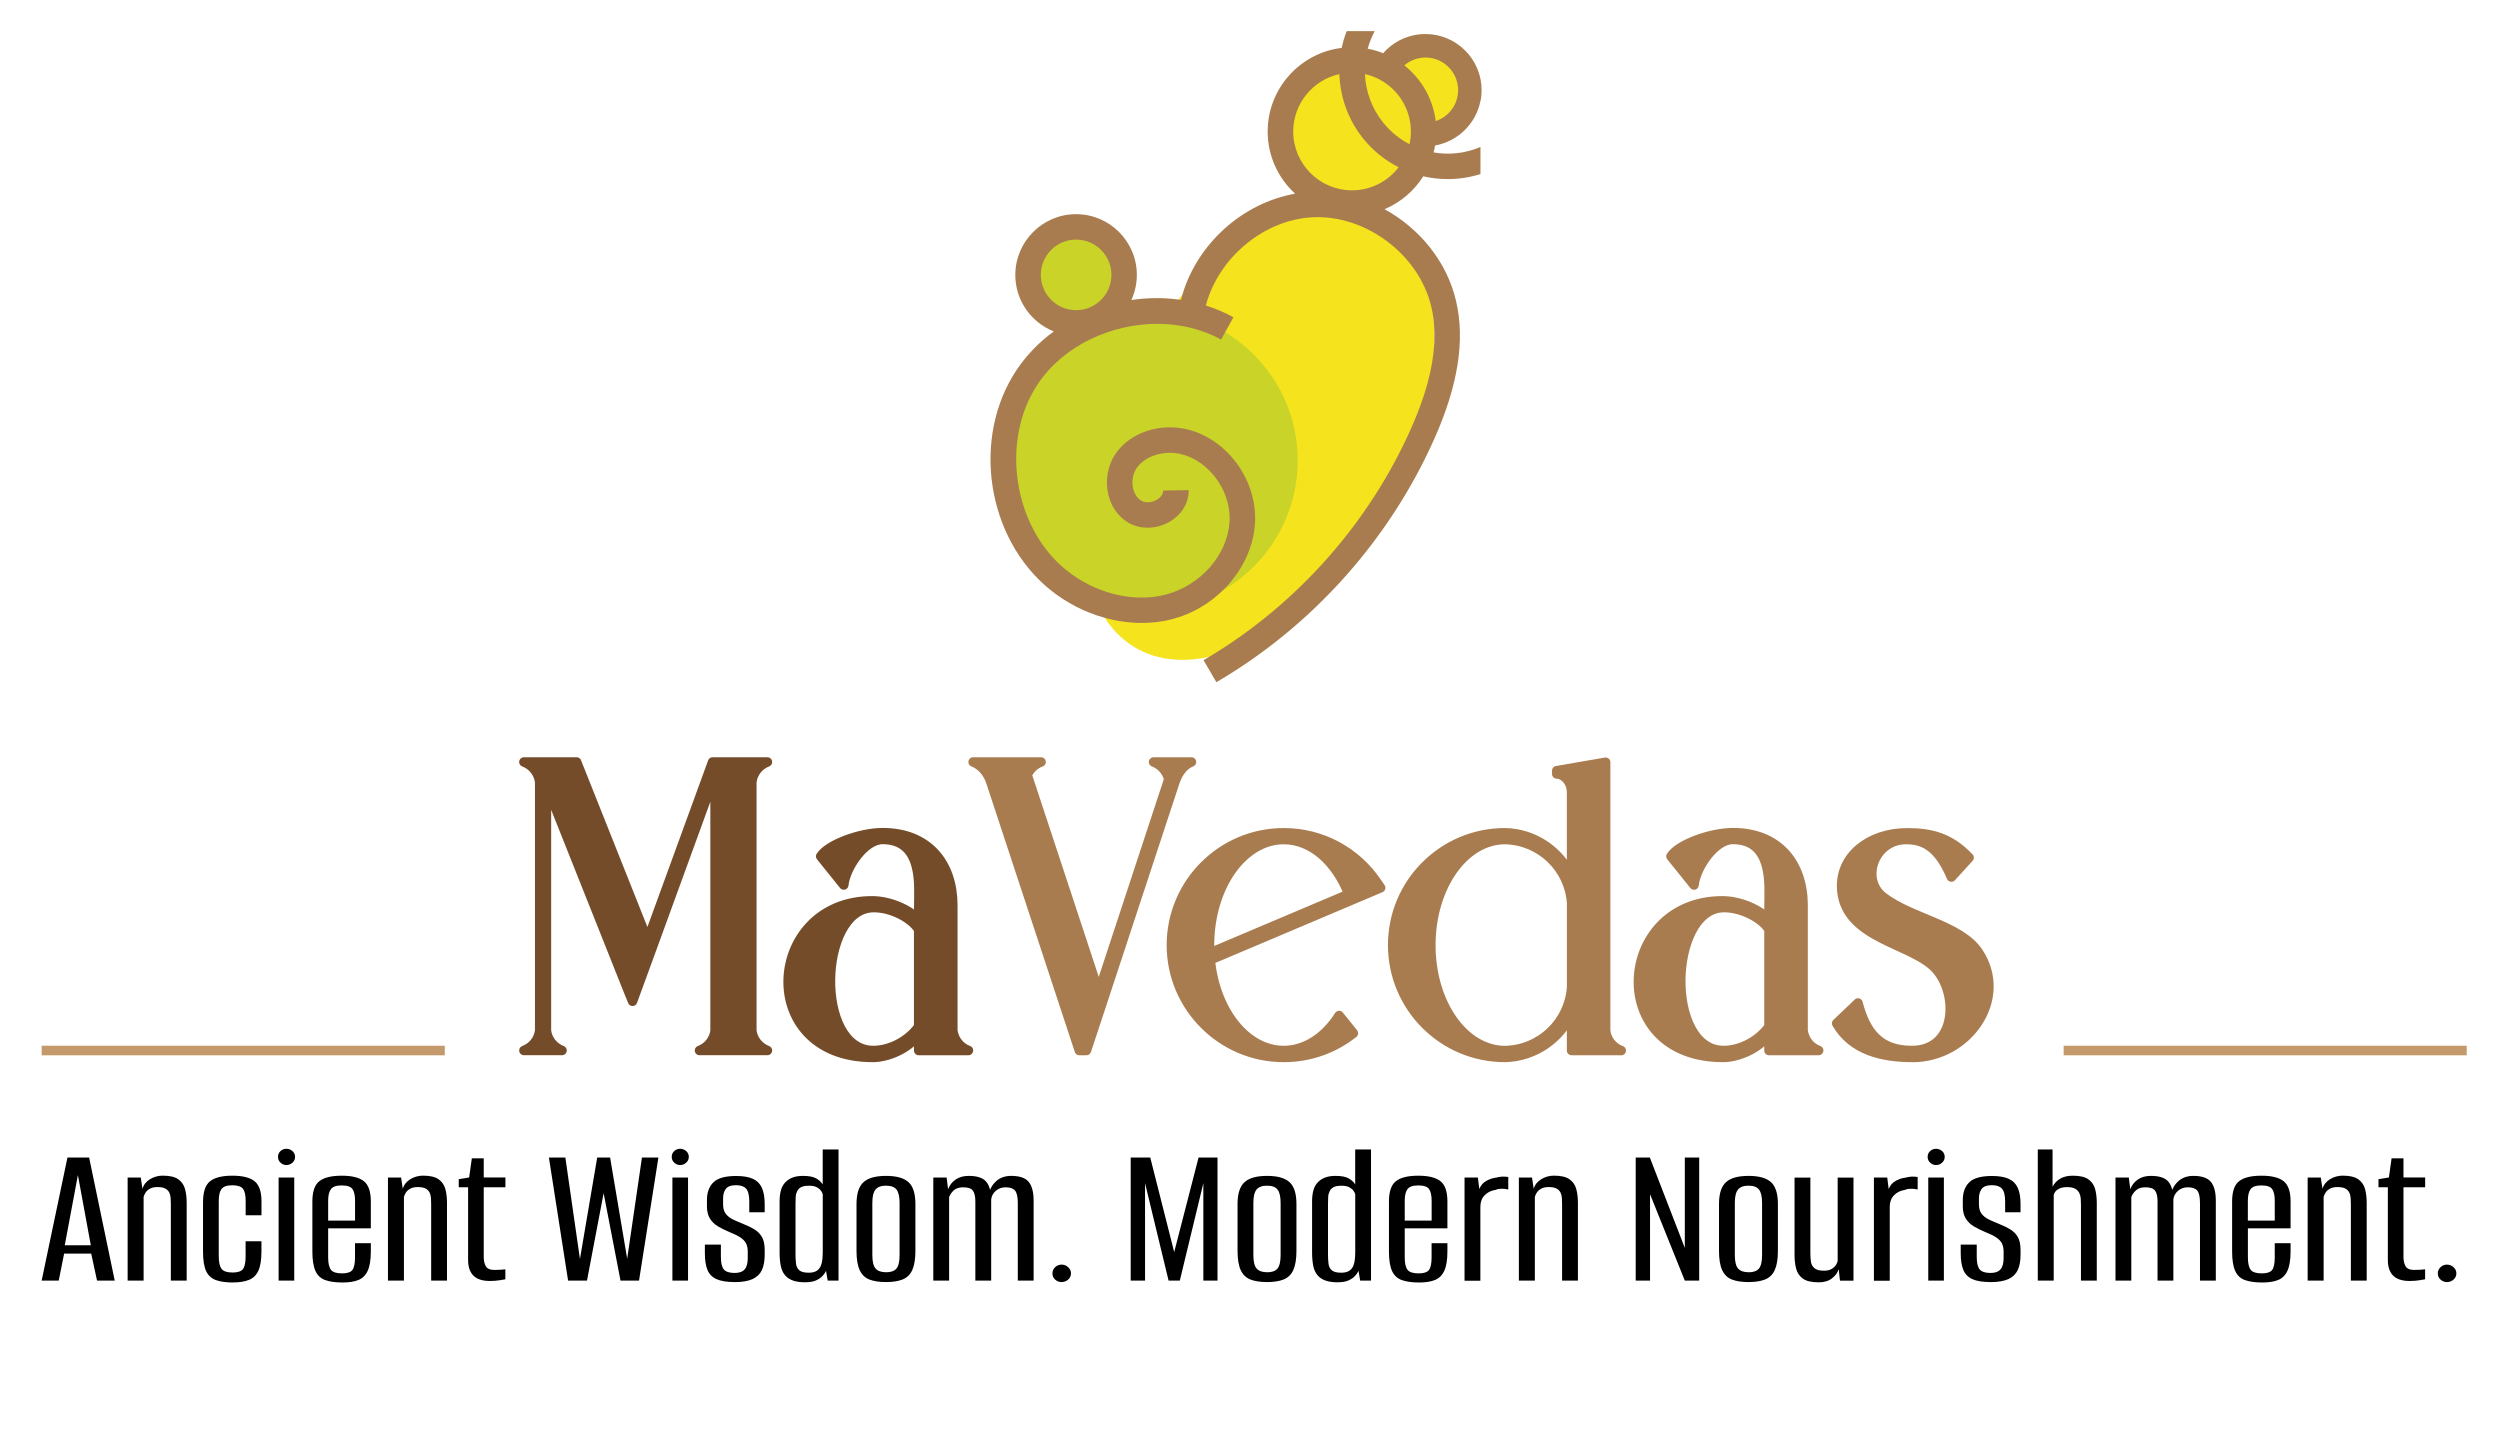 <svg viewBox="98.766 216.864 521.28 298.08" version="1.1" xmlns="http://www.w3.org/2000/svg" id="Layer_1" style="max-height: 500px" width="521.28" height="298.08">
  
  <defs>
    <style>
      .st0 {
        fill: #754c29;
        stroke: #754c29;
      }

      .st0, .st1 {
        stroke-linecap: round;
        stroke-linejoin: round;
        stroke-width: 1.98px;
      }

      .st2 {
        stroke: #c49a6c;
        stroke-miterlimit: 10;
        stroke-width: 2px;
      }

      .st1 {
        stroke: #a97c50;
      }

      .st1, .st3 {
        fill: #a97c50;
      }

      .st4 {
        fill: #f5e31d;
      }

      .st5 {
        fill: #c9d328;
      }
    </style>
  </defs>
  <g>
    <ellipse transform="translate(-882.64 -897.69) rotate(-60)" ry="30.14" rx="51.34" cy="315.54" cx="-1218.74" class="st4"/>
    <circle r="31.22" cy="320.94" cx="-1241.87" class="st5"/>
    <circle r="9.25" cy="243.7" cx="-1184" class="st4"/>
    <circle r="10.02" cy="282.22" cx="-1256.85" class="st5"/>
    <circle r="14.92" cy="252.33" cx="-1199.31" class="st4"/>
    <path d="M-1172.51,245.92c.14-.71.21-1.45.21-2.21,0-6.46-5.25-11.71-11.71-11.71-3.5,0-6.66,1.54-8.81,4-1.04-.42-2.12-.73-3.23-.94.34-1.25.83-2.48,1.46-3.67h-5.84c-.45,1.14-.8,2.32-1.05,3.5-8.68,1.06-15.43,8.48-15.43,17.44,0,5.13,2.21,9.75,5.72,12.96-10.97,1.94-20.37,10.43-23.51,21.09h0c-.1.35-.19.7-.28,1.05-.19-.03-.38-.05-.57-.07-3.24-.43-6.54-.38-9.78.1.72-1.59,1.14-3.36,1.14-5.23,0-6.99-5.69-12.67-12.67-12.67s-12.67,5.69-12.67,12.67c0,5.35,3.33,9.92,8.02,11.78-2.98,2.18-5.6,4.84-7.69,7.94-9.53,14.17-6.35,35.21,6.94,45.93,3.41,2.75,7.31,4.73,11.36,5.84h0c2.55.71,5.17,1.08,7.73,1.08,2.17,0,4.32-.26,6.38-.8,4.06-1.06,7.73-3.23,10.63-6.09h0c3.76-3.72,6.24-8.6,6.59-13.69.71-9.93-6.98-19.35-16.44-20.16-5.21-.44-10.23,1.78-12.76,5.67-1.51,2.33-2.03,5.39-1.39,8.21.58,2.56,2.06,4.66,4.13,5.91,2.49,1.5,5.89,1.45,8.64-.14,2.55-1.47,4.05-3.95,4.01-6.61l-5.31.09c.02,1.05-1.03,1.73-1.35,1.92-1.09.63-2.39.71-3.23.19-1.12-.67-1.55-1.89-1.7-2.55-.33-1.41-.07-2.99.66-4.12,1.45-2.23,4.62-3.55,7.85-3.27,6.56.57,12.09,7.47,11.59,14.49-.49,6.82-6.07,13.14-13.27,15.02-5.02,1.31-10.7.56-15.8-1.94-1.76-.85-3.44-1.92-5-3.18-11.04-8.91-13.79-27.05-5.86-38.83,5.4-8.04,15.43-12.59,25.2-12.49,4.55.05,9.04,1.11,12.98,3.28l.83-1.51,1.74-3.14c-1.84-1.01-3.76-1.83-5.75-2.46,2.58-9.84,11.99-17.85,22.19-18.39,11.14-.58,22.25,7.77,24.81,18.62.28,1.17.47,2.37.57,3.61,0,.03,0,.06,0,.09.1,1.17.12,2.37.06,3.6,0,.1,0,.2,0,.3v.05c-.27,5.23-1.88,11.11-4.83,17.74-8.75,19.69-23.68,36.57-42.14,47.66-.37.23-.76.45-1.14.68l2.67,4.59c19.95-11.64,36.09-29.68,45.46-50.77,4.96-11.16,6.44-20.56,4.51-28.76-1.92-8.21-7.62-15.11-14.9-19.09,3.34-1.41,6.16-3.82,8.07-6.86,1.68.39,3.4.58,5.12.58,2.29,0,4.59-.35,6.81-1.05v-5.65c-3.12,1.34-6.52,1.7-9.77,1.14.12-.48.23-.96.3-1.45,4.77-.84,8.55-4.57,9.47-9.31ZM-1187.04,252.44c0,.85-.11,1.68-.28,2.47,0,.02-.02.04-.02.06-2.07-1.08-3.95-2.59-5.5-4.52-2.36-2.94-3.63-6.49-3.79-10.09.44.1.89.22,1.32.37.79.27,1.56.63,2.26,1.05.82.49,1.58,1.07,2.26,1.73,1.68,1.62,2.9,3.73,3.43,6.08.21.88.31,1.79.31,2.73v.11ZM-1199.31,264.59c-6.77,0-12.27-5.5-12.27-12.26,0-5.85,4.13-10.76,9.62-11.97.16,4.79,1.82,9.5,4.96,13.42,2.07,2.59,4.62,4.59,7.4,6-2.25,2.93-5.77,4.81-9.72,4.81ZM-1188.42,238.54c1.19-1.02,2.73-1.64,4.42-1.64,3.75,0,6.8,3.05,6.8,6.8,0,3.01-1.96,5.55-4.67,6.45-.58-4.69-3.01-8.82-6.55-11.62ZM-1256.85,274.86c4.06,0,7.36,3.3,7.36,7.36s-3.3,7.36-7.36,7.36-7.36-3.3-7.36-7.36,3.3-7.36,7.36-7.36Z" class="st3"/>
  </g>
  <g>
    <path d="M-1372.71,387.96c-.24-1.88-1.48-3.49-3.29-4.17h10.99l14.8,37.18,13.55-37.18h11.43c-1.76.68-3.05,2.29-3.25,4.17v51.85c.2,1.84,1.48,3.45,3.25,4.13h-14.16c1.8-.68,3.05-2.29,3.25-4.13v-53.34l-13.28,36.46-3.93,10.75-.8-1.97-17.16-43.11v51.21c.2,1.84,1.48,3.45,3.25,4.13h-7.94c1.8-.68,3.05-2.25,3.29-4.13v-51.85Z" class="st0"/>
    <path d="M-1283.33,443.95h-10.35v-3.37c-2.33,3.21-6.7,4.81-9.58,4.81-24.66,0-22.34-32.65-.12-32.65,3.61,0,7.9,1.85,9.71,4.01v-3.05c0-4.01,1-13.76-7.54-13.76-3.85,0-7.74,5.93-8.1,9.5l-4.81-5.98c1.53-2.45,8.22-4.93,12.91-4.93,9.54,0,14.64,6.46,14.64,15.16v26.11c.24,1.88,1.48,3.49,3.25,4.13ZM-1293.67,418.76c-1.32-2.33-5.74-4.73-9.59-4.61-11.35.32-12.19,29.8.12,29.8,3.41,0,7.22-1.88,9.46-4.97v-20.21Z" class="st0"/>
    <path d="M-1256.13,431.76l14.6-44.36c-.4-1.64-1.56-3.01-3.17-3.61h7.9c-1.72.64-2.85,2.41-3.41,4.09l-.04.08-15.16,46.04-3.29,9.95h-1.48l-18.45-55.99c-.6-1.84-1.92-3.49-3.69-4.17h14.16c-1.32.48-2.37,1.48-2.89,2.73l14.92,45.24Z" class="st1"/>
    <path d="M-1206.02,436.65l2.97,3.69c-3.97,3.17-9.02,5.05-14.52,5.05-12.91,0-23.42-10.51-23.42-23.42s10.51-23.42,23.42-23.42c8.1,0,15.2,4.09,19.41,10.31l.8,1.16-35.53,15.04c1.04,10.67,7.5,18.89,15.32,18.89,4.57,0,8.7-2.81,11.55-7.3ZM-1233.01,423.62l29-12.27c-2.65-6.78-7.7-11.39-13.56-11.39-8.54,0-15.48,9.87-15.48,22.02,0,.56.04,1.08.04,1.65Z" class="st1"/>
    <path d="M-1147.19,443.95h-10.35v-7.78c-2.41,5.29-7.66,9.06-13.88,9.22-12.95,0-23.42-10.51-23.42-23.42s10.47-23.42,23.42-23.42c6.22.12,11.47,3.93,13.88,9.18v-17.52c0-2.29-1.48-3.85-3.09-3.93v-.68l10.19-1.76v55.99c.2,1.88,1.48,3.49,3.25,4.13ZM-1157.54,413.19c-.48-7.22-6.42-13.07-13.88-13.23-8.58,0-15.48,9.87-15.48,22.02s6.9,21.98,15.48,21.98c7.46-.16,13.4-5.97,13.88-13.23v-17.53Z" class="st1"/>
    <path d="M-1106.03,443.95h-10.35v-3.37c-2.33,3.21-6.7,4.81-9.58,4.81-24.66,0-22.34-32.65-.12-32.65,3.61,0,7.9,1.85,9.71,4.01v-3.05c0-4.01,1-13.76-7.54-13.76-3.85,0-7.74,5.93-8.1,9.5l-4.81-5.98c1.53-2.45,8.22-4.93,12.91-4.93,9.55,0,14.64,6.46,14.64,15.16v26.11c.24,1.88,1.48,3.49,3.25,4.13ZM-1116.38,418.76c-1.32-2.33-5.74-4.73-9.59-4.61-11.35.32-12.19,29.8.12,29.8,3.41,0,7.22-1.88,9.46-4.97v-20.21Z" class="st1"/>
    <path d="M-1086.44,445.39c-6.26,0-12.59-1.44-15.84-7.1l4.45-4.25c1.6,6.06,4.41,9.91,11.23,9.91,9.34,0,9.71-11.59,5.17-16.84-4.73-5.53-18.81-6.26-19.77-16.48-.64-7.26,5.85-12.07,13.59-12.07,5.09,0,8.98,1,12.95,5.17l-3.69,4.05c-2.49-5.74-5.25-7.82-9.38-7.82-6.66-.08-9.66,8.22-4.89,11.95,5.77,4.49,16.16,5.9,19.89,11.55,6.46,9.75-2.25,21.94-13.71,21.94Z" class="st1"/>
  </g>
  <g>
    <path d="M-1376.13,477.54l3.25-15.51h2.73l3.23,15.51h-2.23l-.73-3.41h-3.41l-.68,3.41h-2.15ZM-1373.22,473.08h3.28l-1.63-8.84-1.65,8.84Z"/>
    <path d="M-1365.29,477.54v-12.99h1.65l.21,1.42c.16-.53.48-.93.97-1.22.49-.29,1.01-.43,1.57-.43.89,0,1.55.16,1.98.47.43.32.71.73.84,1.25.13.52.2,1.09.2,1.72v9.79h-1.99v-9.58c0-.28,0-.55-.03-.81s-.08-.5-.18-.71c-.1-.21-.27-.38-.5-.5-.23-.12-.56-.18-1-.18-.38,0-.7.07-.94.21-.25.14-.42.3-.54.49-.11.18-.2.36-.25.54v10.55h-1.99Z"/>
    <path d="M-1352.01,477.78c-.88,0-1.59-.1-2.15-.3s-.97-.58-1.23-1.13c-.26-.55-.39-1.37-.39-2.45v-6.22c0-1.29.29-2.18.88-2.65.59-.47,1.53-.71,2.82-.71s2.21.23,2.79.7c.59.46.88,1.32.88,2.56v1.73h-1.99v-1.84c0-.68-.11-1.18-.33-1.48-.22-.31-.67-.46-1.35-.46s-1.12.15-1.35.46c-.24.31-.35.8-.35,1.48v7.01c0,.75.12,1.28.35,1.59s.7.46,1.4.46c.65,0,1.08-.15,1.3-.45.22-.3.33-.83.33-1.6v-1.89h1.99v1.31c0,1.05-.13,1.85-.39,2.41-.26.56-.66.94-1.19,1.15-.53.21-1.2.32-2.01.32Z"/>
    <path d="M-1345.3,462.98c-.28,0-.52-.1-.73-.3-.21-.2-.32-.44-.32-.72,0-.3.11-.54.32-.73s.45-.29.73-.29c.3,0,.55.1.77.29.22.19.33.44.33.73,0,.28-.11.52-.33.72-.22.2-.48.3-.77.3ZM-1346.27,477.54v-12.99h1.97v12.99h-1.97Z"/>
    <path d="M-1338.21,477.78c-.89,0-1.62-.1-2.18-.3s-.97-.58-1.23-1.14-.39-1.38-.39-2.47v-6.3c0-1.24.29-2.09.88-2.56s1.53-.7,2.82-.7,2.21.23,2.79.7c.59.46.88,1.32.88,2.56v3.38h-5.38v3.65c0,.75.12,1.28.35,1.58s.7.45,1.4.45c.65,0,1.08-.14,1.3-.43.22-.29.33-.82.33-1.59v-1.78h1.99v1.02c0,1.07-.13,1.89-.39,2.45s-.66.96-1.18,1.17c-.53.21-1.19.32-1.99.32ZM-1340.02,469.98h3.39v-2.52c0-.66-.11-1.15-.33-1.46-.22-.31-.67-.46-1.35-.46s-1.12.15-1.35.46c-.24.31-.35.79-.35,1.46v2.52Z"/>
    <path d="M-1332.49,477.54v-12.99h1.65l.21,1.42c.16-.53.48-.93.97-1.22.49-.29,1.01-.43,1.57-.43.89,0,1.55.16,1.98.47.43.32.71.73.84,1.25.13.52.2,1.09.2,1.72v9.79h-1.99v-9.58c0-.28,0-.55-.03-.81s-.08-.5-.18-.71c-.1-.21-.27-.38-.5-.5-.23-.12-.56-.18-1-.18-.38,0-.7.07-.94.21-.25.14-.42.3-.54.49-.11.18-.2.36-.25.54v10.55h-1.99Z"/>
    <path d="M-1319.63,477.59c-.39,0-.75-.04-1.09-.13-.34-.09-.63-.23-.88-.43s-.44-.47-.58-.81-.21-.77-.21-1.3v-9.13h-1.18v-1.02l1.31-.21.34-2.42h1.5v2.42h2.73v1.23h-2.73v8.79c0,.46.09.84.26,1.15.17.31.54.47,1.1.47.25,0,.51,0,.79-.03.28-.02.47-.04.58-.05v1.26c-.1.02-.35.06-.72.12-.38.06-.78.09-1.22.09Z"/>
    <path d="M-1309.79,477.54l-2.41-15.51h2.07l1.84,12.78,2.18-12.78h1.63l2.15,12.75,1.86-12.75h2.07l-2.44,15.51h-2.33l-2.13-11.02-2.1,11.02h-2.39Z"/>
    <path d="M-1295.67,462.98c-.28,0-.52-.1-.73-.3-.21-.2-.32-.44-.32-.72,0-.3.11-.54.32-.73s.45-.29.73-.29c.3,0,.55.1.77.29.22.19.33.44.33.73,0,.28-.11.52-.33.72-.22.2-.48.3-.77.3ZM-1296.64,477.54v-12.99h1.97v12.99h-1.97Z"/>
    <path d="M-1288.8,477.72c-.98,0-1.74-.12-2.28-.37-.54-.25-.92-.63-1.14-1.17-.22-.53-.33-1.23-.33-2.09v-1.1h2.02v1.55c0,.75.12,1.28.37,1.57.25.3.7.45,1.37.45.58,0,1-.15,1.26-.45.26-.3.39-.77.39-1.42v-.81c0-.4-.07-.74-.2-1.02-.13-.28-.37-.53-.71-.76-.34-.23-.8-.46-1.38-.68-.54-.23-1.03-.47-1.46-.72s-.77-.58-1.02-.98c-.25-.4-.38-.92-.38-1.55v-.79c0-.96.27-1.71.81-2.24.54-.53,1.5-.8,2.86-.8.89,0,1.6.12,2.11.35.52.24.89.61,1.13,1.13s.35,1.19.35,2.01v1.08h-1.94v-1.34c0-.79-.13-1.33-.39-1.63-.26-.3-.68-.45-1.26-.45-.65,0-1.08.16-1.31.47-.23.31-.34.71-.34,1.18v.79c0,.47.11.86.33,1.15.22.3.53.54.93.74.4.19.87.39,1.39.6.49.19.93.41,1.33.66s.7.56.93.96c.23.39.34.93.34,1.61v.66c0,.73-.11,1.36-.34,1.86-.23.51-.62.89-1.17,1.15s-1.31.39-2.27.39Z"/>
    <path d="M-1279.88,477.75c-.63,0-1.15-.07-1.57-.22s-.76-.38-1.01-.68c-.25-.31-.43-.7-.52-1.18-.1-.48-.14-1.05-.14-1.69v-6.43c0-.51.05-.96.16-1.35.11-.39.28-.73.53-1,.24-.27.55-.48.92-.63s.82-.22,1.37-.22c.72,0,1.26.1,1.64.31s.65.46.83.76v-4.41h1.99v16.53h-1.37l-.21-1.23c-.09.21-.23.42-.43.64-.2.22-.47.41-.81.56s-.79.24-1.35.24ZM-1279.48,476.54c.44,0,.78-.08,1.02-.24s.42-.37.53-.63c.1-.26.17-.55.2-.87.03-.31.04-.63.04-.94v-7.22c-.04-.14-.11-.29-.24-.46-.12-.17-.3-.31-.54-.43s-.56-.18-.96-.18c-.44,0-.77.06-1,.18s-.39.29-.5.51c-.1.22-.17.46-.18.72-.02.26-.03.54-.03.84v6.48c0,.38.02.75.07,1.1.04.35.18.63.42.83.24.2.63.3,1.17.3Z"/>
    <path d="M-1269.72,477.72c-.84,0-1.54-.1-2.09-.31-.55-.21-.96-.6-1.23-1.18-.27-.58-.41-1.39-.41-2.44v-5.9c0-1.29.29-2.21.88-2.74.59-.53,1.54-.8,2.85-.8s2.23.26,2.82.79c.59.52.88,1.44.88,2.75v5.9c0,1.03-.13,1.84-.39,2.42-.26.58-.67.97-1.22,1.19s-1.25.33-2.09.33ZM-1269.72,476.49c.61,0,1.05-.16,1.31-.47.26-.31.39-.88.39-1.71v-6.56c0-.79-.13-1.35-.38-1.68-.25-.33-.7-.5-1.33-.5s-1.05.16-1.33.49c-.27.32-.41.89-.41,1.69v6.56c0,.82.14,1.39.41,1.71.27.32.71.47,1.33.47Z"/>
    <path d="M-1263.76,477.54v-12.99h1.68l.18,1.47c.19-.51.51-.91.96-1.22.45-.31.99-.46,1.64-.46,1,0,1.7.21,2.11.63.41.42.63,1.03.67,1.84h-.29c.14-.74.46-1.33.96-1.79.5-.45,1.13-.68,1.9-.68,1.08,0,1.83.26,2.23.77.4.52.6,1.3.6,2.35v10.08h-1.99v-9.79c0-.75-.11-1.27-.34-1.55-.23-.28-.62-.42-1.18-.42-.49,0-.91.14-1.25.43-.34.29-.54.65-.59,1.09v10.23h-1.99v-9.97c0-.65-.11-1.11-.33-1.38-.22-.27-.62-.41-1.19-.41-.51,0-.9.12-1.18.37-.28.25-.48.53-.6.87v10.52h-1.99Z"/>
    <path d="M-1247.6,477.72c-.32,0-.59-.1-.81-.31s-.34-.47-.34-.79c0-.3.11-.55.34-.77s.5-.33.81-.33.59.11.83.33c.24.22.35.48.35.77,0,.32-.12.58-.35.79-.24.21-.51.31-.83.31Z"/>
    <path d="M-1238.89,477.54v-15.51h2.47l3.02,11.91,3.07-11.91h2.39v15.51h-1.78v-12.28l-2.97,12.28h-1.42l-2.96-12.28v12.28h-1.81Z"/>
    <path d="M-1221.7,477.72c-.84,0-1.54-.1-2.09-.31-.55-.21-.96-.6-1.23-1.18-.27-.58-.41-1.39-.41-2.44v-5.9c0-1.29.29-2.21.88-2.74.59-.53,1.54-.8,2.85-.8s2.23.26,2.82.79c.59.52.88,1.44.88,2.75v5.9c0,1.03-.13,1.84-.39,2.42-.26.58-.67.97-1.22,1.19s-1.25.33-2.09.33ZM-1221.7,476.49c.61,0,1.05-.16,1.31-.47.26-.31.39-.88.39-1.71v-6.56c0-.79-.13-1.35-.38-1.68-.25-.33-.7-.5-1.33-.5s-1.05.16-1.33.49c-.27.32-.41.89-.41,1.69v6.56c0,.82.14,1.39.41,1.71.27.32.71.47,1.33.47Z"/>
    <path d="M-1212.78,477.75c-.63,0-1.15-.07-1.57-.22s-.76-.38-1.01-.68c-.25-.31-.43-.7-.52-1.18-.1-.48-.14-1.05-.14-1.69v-6.43c0-.51.05-.96.16-1.35.11-.39.28-.73.53-1,.24-.27.55-.48.92-.63s.82-.22,1.37-.22c.72,0,1.26.1,1.64.31s.65.46.83.76v-4.41h1.99v16.53h-1.37l-.21-1.23c-.09.21-.23.42-.43.64-.2.22-.47.41-.81.56s-.79.24-1.35.24ZM-1212.38,476.54c.44,0,.78-.08,1.02-.24s.42-.37.53-.63c.1-.26.17-.55.2-.87.03-.31.04-.63.04-.94v-7.22c-.04-.14-.11-.29-.24-.46-.12-.17-.3-.31-.54-.43s-.56-.18-.96-.18c-.44,0-.77.06-1,.18s-.39.29-.5.51c-.1.22-.17.46-.18.72-.02.26-.03.54-.03.84v6.48c0,.38.02.75.07,1.1.04.35.18.63.42.83.24.2.63.3,1.17.3Z"/>
    <path d="M-1202.54,477.78c-.89,0-1.62-.1-2.18-.3s-.97-.58-1.23-1.14-.39-1.38-.39-2.47v-6.3c0-1.24.29-2.09.88-2.56s1.53-.7,2.82-.7,2.21.23,2.79.7c.59.46.88,1.32.88,2.56v3.38h-5.38v3.65c0,.75.12,1.28.35,1.58s.7.45,1.4.45c.65,0,1.08-.14,1.3-.43.22-.29.33-.82.33-1.59v-1.78h1.99v1.02c0,1.07-.13,1.89-.39,2.45s-.66.96-1.18,1.17c-.53.21-1.19.32-1.99.32ZM-1204.35,469.98h3.39v-2.52c0-.66-.11-1.15-.33-1.46-.22-.31-.67-.46-1.35-.46s-1.12.15-1.35.46c-.24.31-.35.79-.35,1.46v2.52Z"/>
    <path d="M-1196.82,477.54v-12.99h1.68l.18,1.44c.19-.47.49-.82.89-1.04s.81-.35,1.23-.41c.51-.14,1.01-.17,1.52-.08v1.57c-.07-.02-.2-.04-.38-.07s-.39-.04-.62-.03c-.23,0-.44.06-.63.14-.56.09-1.01.31-1.37.68-.35.37-.52.85-.52,1.44v9.32h-1.99Z"/>
    <path d="M-1189.97,477.54v-12.99h1.65l.21,1.42c.16-.53.48-.93.97-1.22.49-.29,1.01-.43,1.57-.43.89,0,1.55.16,1.98.47.43.32.71.73.84,1.25.13.52.2,1.09.2,1.72v9.79h-1.99v-9.58c0-.28,0-.55-.03-.81s-.08-.5-.18-.71c-.1-.21-.27-.38-.5-.5-.23-.12-.56-.18-1-.18-.38,0-.7.07-.94.21-.25.14-.42.3-.54.49-.11.18-.2.36-.25.54v10.55h-1.99Z"/>
    <path d="M-1175.25,477.54v-15.51h1.78l4.41,11.39v-11.39h1.81v15.51h-1.81l-4.38-10.89v10.89h-1.81Z"/>
    <path d="M-1161.03,477.72c-.84,0-1.54-.1-2.09-.31-.55-.21-.96-.6-1.23-1.18-.27-.58-.41-1.39-.41-2.44v-5.9c0-1.29.29-2.21.88-2.74.59-.53,1.54-.8,2.85-.8s2.23.26,2.82.79c.59.52.88,1.44.88,2.75v5.9c0,1.03-.13,1.84-.39,2.42-.26.58-.67.97-1.22,1.19s-1.25.33-2.09.33ZM-1161.03,476.49c.61,0,1.05-.16,1.31-.47.26-.31.39-.88.39-1.71v-6.56c0-.79-.13-1.35-.38-1.68-.25-.33-.7-.5-1.33-.5s-1.05.16-1.33.49c-.27.32-.41.89-.41,1.69v6.56c0,.82.14,1.39.41,1.71.27.32.71.47,1.33.47Z"/>
    <path d="M-1152.21,477.75c-.89,0-1.55-.16-1.98-.47-.43-.31-.71-.73-.84-1.26-.13-.52-.2-1.09-.2-1.71v-9.76h2v9.55c0,.35.02.69.07,1.02.04.33.19.61.43.83s.65.33,1.21.33c.4,0,.72-.07.96-.21.24-.14.42-.3.54-.49s.2-.35.24-.51v-10.52h1.99v12.99h-1.71l-.16-1.44c-.14.44-.42.82-.85,1.15-.43.33-.99.5-1.69.5Z"/>
    <path d="M-1145.23,477.54v-12.99h1.68l.18,1.44c.19-.47.49-.82.89-1.04s.81-.35,1.23-.41c.51-.14,1.01-.17,1.52-.08v1.57c-.07-.02-.2-.04-.38-.07s-.39-.04-.62-.03c-.23,0-.44.06-.63.14-.56.09-1.01.31-1.37.68-.35.37-.52.85-.52,1.44v9.32h-1.99Z"/>
    <path d="M-1137.41,462.98c-.28,0-.52-.1-.73-.3-.21-.2-.32-.44-.32-.72,0-.3.11-.54.32-.73s.45-.29.73-.29c.3,0,.55.1.77.29.22.19.33.44.33.73,0,.28-.11.52-.33.72-.22.2-.48.3-.77.3ZM-1138.38,477.54v-12.99h1.97v12.99h-1.97Z"/>
    <path d="M-1130.53,477.72c-.98,0-1.74-.12-2.28-.37-.54-.25-.92-.63-1.14-1.17-.22-.53-.33-1.23-.33-2.09v-1.1h2.02v1.55c0,.75.12,1.28.37,1.57.25.3.7.45,1.37.45.58,0,1-.15,1.26-.45.26-.3.39-.77.39-1.42v-.81c0-.4-.07-.74-.2-1.02-.13-.28-.37-.53-.71-.76-.34-.23-.8-.46-1.38-.68-.54-.23-1.03-.47-1.46-.72s-.77-.58-1.02-.98c-.25-.4-.38-.92-.38-1.55v-.79c0-.96.27-1.71.81-2.24.54-.53,1.5-.8,2.86-.8.89,0,1.6.12,2.11.35.52.24.89.61,1.13,1.13s.35,1.19.35,2.01v1.08h-1.94v-1.34c0-.79-.13-1.33-.39-1.63-.26-.3-.68-.45-1.26-.45-.65,0-1.08.16-1.31.47-.23.31-.34.71-.34,1.18v.79c0,.47.11.86.33,1.15.22.3.53.54.93.74.4.19.87.39,1.39.6.49.19.93.41,1.33.66s.7.56.93.96c.23.39.34.93.34,1.61v.66c0,.73-.11,1.36-.34,1.86-.23.51-.62.89-1.17,1.15s-1.31.39-2.27.39Z"/>
    <path d="M-1124.58,477.54v-16.53h1.86v4.7c.23-.44.55-.78.97-1.02s.94-.37,1.57-.37c.89,0,1.55.16,1.98.47.43.32.71.73.84,1.25.13.52.2,1.09.2,1.72v9.79h-1.99v-9.58c0-.25,0-.49-.03-.75-.02-.25-.08-.49-.18-.71-.1-.22-.28-.4-.51-.54-.24-.14-.57-.21-1.01-.21-.4,0-.73.06-.98.18-.25.12-.44.27-.55.43-.11.17-.17.31-.17.43v10.73h-1.99Z"/>
    <path d="M-1114.79,477.54v-12.99h1.68l.18,1.47c.19-.51.51-.91.96-1.22.45-.31.99-.46,1.64-.46,1,0,1.7.21,2.11.63.41.42.63,1.03.67,1.84h-.29c.14-.74.46-1.33.96-1.79.5-.45,1.13-.68,1.9-.68,1.08,0,1.83.26,2.23.77.4.52.6,1.3.6,2.35v10.08h-1.99v-9.79c0-.75-.11-1.27-.34-1.55-.23-.28-.62-.42-1.18-.42-.49,0-.91.14-1.25.43-.34.29-.54.65-.59,1.09v10.23h-1.99v-9.97c0-.65-.11-1.11-.33-1.38-.22-.27-.62-.41-1.19-.41-.51,0-.9.12-1.18.37-.28.25-.48.53-.6.87v10.52h-1.99Z"/>
    <path d="M-1096.29,477.78c-.89,0-1.62-.1-2.18-.3s-.97-.58-1.23-1.14-.39-1.38-.39-2.47v-6.3c0-1.24.29-2.09.88-2.56s1.53-.7,2.82-.7,2.21.23,2.79.7c.59.46.88,1.32.88,2.56v3.38h-5.38v3.65c0,.75.12,1.28.35,1.58s.7.45,1.4.45c.65,0,1.08-.14,1.3-.43.22-.29.33-.82.33-1.59v-1.78h1.99v1.02c0,1.07-.13,1.89-.39,2.45s-.66.96-1.18,1.17c-.53.21-1.19.32-1.99.32ZM-1098.1,469.98h3.39v-2.52c0-.66-.11-1.15-.33-1.46-.22-.31-.67-.46-1.35-.46s-1.12.15-1.35.46c-.24.31-.35.79-.35,1.46v2.52Z"/>
    <path d="M-1090.57,477.54v-12.99h1.65l.21,1.42c.16-.53.48-.93.97-1.22.49-.29,1.01-.43,1.57-.43.89,0,1.55.16,1.98.47.43.32.71.73.84,1.25.13.52.2,1.09.2,1.72v9.79h-1.99v-9.58c0-.28,0-.55-.03-.81s-.08-.5-.18-.71c-.1-.21-.27-.38-.5-.5-.23-.12-.56-.18-1-.18-.38,0-.7.07-.94.21-.25.14-.42.3-.54.49-.11.18-.2.36-.25.54v10.55h-1.99Z"/>
    <path d="M-1077.71,477.59c-.39,0-.75-.04-1.09-.13-.34-.09-.63-.23-.88-.43s-.44-.47-.58-.81-.21-.77-.21-1.3v-9.13h-1.18v-1.02l1.31-.21.34-2.42h1.5v2.42h2.73v1.23h-2.73v8.79c0,.46.09.84.26,1.15.17.31.54.47,1.1.47.25,0,.51,0,.79-.03.28-.02.47-.04.58-.05v1.26c-.1.02-.35.06-.72.12-.38.06-.78.09-1.22.09Z"/>
    <path d="M-1073.01,477.72c-.32,0-.59-.1-.81-.31s-.34-.47-.34-.79c0-.3.11-.55.34-.77s.5-.33.81-.33.59.11.83.33c.24.22.35.48.35.77,0,.32-.12.58-.35.79-.24.21-.51.31-.83.31Z"/>
  </g>
  <g>
    <g>
      <ellipse transform="translate(-637.16 -384.95) rotate(-60)" ry="30.14" rx="51.34" cy="359.32" cx="-651.95" class="st4"/>
      <circle r="31.22" cy="364.72" cx="-675.08" class="st5"/>
      <circle r="9.25" cy="287.48" cx="-617.22" class="st4"/>
      <circle r="10.02" cy="326" cx="-690.07" class="st5"/>
      <circle r="14.92" cy="296.11" cx="-632.53" class="st4"/>
      <path d="M-605.73,289.69c.14-.71.21-1.45.21-2.21,0-6.46-5.25-11.71-11.71-11.71-3.5,0-6.66,1.54-8.81,4-1.04-.42-2.12-.73-3.23-.94.34-1.25.83-2.48,1.46-3.67h-5.84c-.45,1.14-.8,2.32-1.05,3.5-8.68,1.06-15.43,8.48-15.43,17.44,0,5.13,2.21,9.75,5.72,12.96-10.97,1.94-20.37,10.43-23.51,21.09h0c-.1.35-.19.7-.28,1.05-.19-.03-.38-.05-.57-.07-3.24-.43-6.54-.38-9.78.1.72-1.59,1.14-3.36,1.14-5.23,0-6.99-5.69-12.67-12.67-12.67s-12.67,5.69-12.67,12.67c0,5.35,3.33,9.92,8.02,11.78-2.98,2.18-5.6,4.84-7.69,7.94-9.53,14.17-6.35,35.21,6.94,45.93,3.41,2.75,7.31,4.73,11.36,5.84h0c2.55.71,5.17,1.08,7.73,1.08,2.17,0,4.32-.26,6.38-.8,4.06-1.06,7.73-3.23,10.63-6.09h0c3.76-3.72,6.24-8.6,6.59-13.69.71-9.93-6.98-19.35-16.44-20.16-5.21-.44-10.23,1.78-12.76,5.67-1.51,2.33-2.03,5.39-1.39,8.21.58,2.56,2.06,4.66,4.13,5.91,2.49,1.5,5.89,1.45,8.64-.14,2.55-1.47,4.05-3.95,4.01-6.61l-5.31.09c.02,1.05-1.03,1.73-1.35,1.92-1.09.63-2.39.71-3.23.19-1.12-.67-1.55-1.89-1.7-2.55-.33-1.41-.07-2.99.66-4.12,1.45-2.23,4.62-3.55,7.85-3.27,6.56.57,12.09,7.47,11.59,14.49-.49,6.82-6.07,13.14-13.27,15.02-5.02,1.31-10.7.56-15.8-1.94-1.76-.85-3.44-1.92-5-3.18-11.04-8.91-13.79-27.05-5.86-38.83,5.4-8.04,15.43-12.59,25.2-12.49,4.55.05,9.04,1.11,12.98,3.28l.83-1.51,1.74-3.14c-1.84-1.01-3.76-1.83-5.75-2.46,2.58-9.84,11.99-17.85,22.19-18.39,11.14-.58,22.25,7.77,24.81,18.62.28,1.17.47,2.37.57,3.61,0,.03,0,.06,0,.09.1,1.17.12,2.37.06,3.6,0,.1,0,.2,0,.3v.05c-.27,5.23-1.88,11.11-4.83,17.74-8.75,19.69-23.68,36.57-42.14,47.66-.37.23-.76.45-1.14.68l2.67,4.59c19.95-11.64,36.09-29.68,45.46-50.77,4.96-11.16,6.44-20.56,4.51-28.76-1.92-8.21-7.62-15.11-14.9-19.09,3.34-1.41,6.16-3.82,8.07-6.86,1.68.39,3.4.58,5.12.58,2.29,0,4.59-.35,6.81-1.05v-5.65c-3.12,1.34-6.52,1.7-9.77,1.14.12-.48.23-.96.3-1.45,4.77-.84,8.55-4.57,9.47-9.31ZM-620.26,296.22c0,.85-.11,1.68-.28,2.47,0,.02-.02.04-.02.06-2.07-1.08-3.95-2.59-5.5-4.52-2.36-2.94-3.63-6.49-3.79-10.09.44.1.89.22,1.32.37.79.27,1.56.63,2.26,1.05.82.49,1.58,1.07,2.26,1.73,1.68,1.62,2.9,3.73,3.43,6.08.21.88.31,1.79.31,2.73v.11ZM-632.53,308.37c-6.77,0-12.27-5.5-12.27-12.26,0-5.85,4.13-10.76,9.62-11.97.16,4.79,1.82,9.5,4.96,13.42,2.07,2.59,4.62,4.59,7.4,6-2.25,2.93-5.77,4.81-9.72,4.81ZM-621.64,282.32c1.19-1.02,2.73-1.64,4.42-1.64,3.75,0,6.8,3.05,6.8,6.8,0,3.01-1.96,5.55-4.67,6.45-.58-4.69-3.01-8.82-6.55-11.62ZM-690.07,318.64c4.06,0,7.36,3.3,7.36,7.36s-3.3,7.36-7.36,7.36-7.36-3.3-7.36-7.36,3.3-7.36,7.36-7.36Z" class="st3"/>
    </g>
    <g>
      <path d="M-586.98,329.75c-.32-2.51-1.98-4.65-4.39-5.56h14.66l19.74,49.59,18.08-49.59h15.25c-2.35.91-4.07,3.05-4.33,5.56v69.17c.27,2.46,1.98,4.6,4.33,5.51h-18.88c2.41-.91,4.07-3.05,4.33-5.51v-71.15l-17.71,48.63-5.24,14.34-1.07-2.62-22.9-57.51v68.32c.27,2.46,1.98,4.6,4.33,5.51h-10.59c2.41-.91,4.07-3,4.39-5.51v-69.17Z" class="st0"/>
      <path d="M-467.75,404.44h-13.8v-4.49c-3.1,4.28-8.93,6.42-12.79,6.42-32.9,0-29.8-43.55-.16-43.55,4.81,0,10.54,2.46,12.95,5.35v-4.07c0-5.35,1.34-18.35-10.06-18.35-5.14,0-10.33,7.92-10.81,12.68l-6.42-7.97c2.03-3.26,10.97-6.58,17.23-6.58,12.73,0,19.53,8.61,19.53,20.22v34.83c.32,2.51,1.98,4.65,4.33,5.51ZM-481.55,370.84c-1.77-3.1-7.65-6.31-12.79-6.15-15.14.43-16.26,39.75.16,39.75,4.55,0,9.63-2.51,12.63-6.63v-26.96Z" class="st0"/>
      <path d="M-431.47,388.17l19.47-59.17c-.53-2.19-2.09-4.01-4.23-4.81h10.54c-2.3.86-3.8,3.21-4.55,5.46l-.05.11-20.22,61.42-4.39,13.27h-1.98l-24.61-74.69c-.8-2.46-2.57-4.65-4.92-5.56h18.88c-1.76.64-3.16,1.98-3.85,3.64l19.9,60.35Z" class="st1"/>
      <path d="M-364.62,394.7l3.96,4.92c-5.29,4.23-12.04,6.74-19.37,6.74-17.23,0-31.24-14.01-31.24-31.24s14.02-31.24,31.24-31.24c10.81,0,20.28,5.46,25.89,13.75l1.07,1.55-47.4,20.06c1.39,14.23,10,25.2,20.44,25.2,6.1,0,11.61-3.74,15.41-9.74ZM-400.62,377.31l38.68-16.37c-3.53-9.04-10.27-15.2-18.08-15.2-11.4,0-20.65,13.16-20.65,29.37,0,.75.05,1.44.05,2.2Z" class="st1"/>
      <path d="M-286.15,404.43h-13.8v-10.38c-3.21,7.06-10.22,12.09-18.51,12.3-17.28,0-31.24-14.01-31.24-31.24s13.96-31.24,31.24-31.24c8.29.16,15.3,5.24,18.51,12.25v-23.38c0-3.05-1.98-5.14-4.12-5.24v-.91l13.59-2.35v74.68c.27,2.51,1.98,4.65,4.33,5.51ZM-299.95,363.4c-.64-9.63-8.56-17.44-18.51-17.65-11.45,0-20.65,13.16-20.65,29.37s9.2,29.32,20.65,29.32c9.95-.21,17.87-7.97,18.51-17.65v-23.38Z" class="st1"/>
      <path d="M-231.24,404.44h-13.8v-4.49c-3.1,4.28-8.93,6.42-12.79,6.42-32.9,0-29.8-43.55-.16-43.55,4.81,0,10.54,2.46,12.95,5.35v-4.07c0-5.35,1.34-18.35-10.06-18.35-5.14,0-10.33,7.92-10.81,12.68l-6.42-7.97c2.03-3.26,10.97-6.58,17.23-6.58,12.73,0,19.53,8.61,19.53,20.22v34.83c.32,2.51,1.98,4.65,4.33,5.51ZM-245.04,370.84c-1.77-3.1-7.65-6.31-12.79-6.15-15.14.43-16.26,39.75.16,39.75,4.55,0,9.63-2.51,12.63-6.63v-26.96Z" class="st1"/>
      <path d="M-205.1,406.36c-8.35,0-16.8-1.92-21.13-9.47l5.94-5.67c2.14,8.08,5.88,13.21,14.98,13.21,12.47,0,12.95-15.46,6.9-22.47-6.31-7.38-25.09-8.35-26.37-21.99-.86-9.68,7.81-16.1,18.13-16.1,6.79,0,11.98,1.34,17.28,6.9l-4.92,5.4c-3.32-7.65-7.01-10.43-12.52-10.43-8.88-.11-12.89,10.97-6.53,15.94,7.7,5.99,21.56,7.86,26.54,15.41,8.61,13-3,29.26-18.3,29.26Z" class="st1"/>
    </g>
    <g>
      <path d="M-707.91,458.74l5.71-27.22h4.79l5.67,27.22h-3.92l-1.29-5.99h-5.99l-1.2,5.99h-3.78ZM-702.8,450.91h5.76l-2.86-15.52-2.9,15.52Z"/>
      <path d="M-688.89,458.74v-22.8h2.9l.37,2.49c.28-.92.84-1.64,1.7-2.14.86-.51,1.78-.76,2.76-.76,1.57,0,2.72.28,3.48.83.75.55,1.24,1.28,1.47,2.19.23.91.35,1.91.35,3.02v17.18h-3.5v-16.81c0-.49-.02-.97-.05-1.43-.03-.46-.14-.88-.32-1.24-.18-.37-.48-.66-.88-.88-.4-.21-.98-.32-1.75-.32-.68,0-1.23.12-1.66.37-.43.25-.75.53-.94.85-.2.32-.35.64-.44.94v18.52h-3.5Z"/>
      <path d="M-665.58,459.15c-1.54,0-2.79-.18-3.78-.53-.98-.35-1.71-1.01-2.17-1.98-.46-.97-.69-2.4-.69-4.31v-10.92c0-2.27.51-3.82,1.54-4.65,1.03-.83,2.68-1.24,4.95-1.24s3.88.41,4.91,1.22c1.03.81,1.54,2.31,1.54,4.49v3.04h-3.5v-3.22c0-1.2-.19-2.06-.58-2.6-.38-.54-1.17-.81-2.37-.81s-1.96.27-2.37.81c-.42.54-.62,1.41-.62,2.6v12.3c0,1.32.21,2.25.62,2.79.41.54,1.24.81,2.46.81,1.14,0,1.9-.26,2.28-.78.38-.52.58-1.46.58-2.81v-3.32h3.5v2.3c0,1.84-.23,3.25-.69,4.24-.46.98-1.16,1.66-2.1,2.03-.94.37-2.11.55-3.52.55Z"/>
      <path d="M-653.79,433.17c-.49,0-.92-.18-1.29-.53-.37-.35-.55-.77-.55-1.27,0-.52.18-.95.55-1.29.37-.34.8-.51,1.29-.51.52,0,.97.17,1.36.51.38.34.58.77.58,1.29,0,.49-.19.91-.58,1.27-.38.35-.84.53-1.36.53ZM-655.49,458.74v-22.8h3.46v22.8h-3.46Z"/>
      <path d="M-641.35,459.15c-1.57,0-2.84-.18-3.82-.53-.98-.35-1.71-1.02-2.17-2-.46-.98-.69-2.42-.69-4.33v-11.05c0-2.18.51-3.68,1.54-4.49,1.03-.81,2.68-1.22,4.95-1.22s3.88.41,4.91,1.22c1.03.81,1.54,2.31,1.54,4.49v5.94h-9.44v6.4c0,1.32.21,2.24.62,2.76.41.52,1.24.78,2.46.78,1.14,0,1.9-.25,2.28-.76.38-.51.58-1.44.58-2.79v-3.13h3.5v1.8c0,1.87-.23,3.31-.69,4.31-.46,1-1.15,1.68-2.07,2.05-.92.37-2.09.55-3.5.55ZM-644.53,445.47h5.94v-4.42c0-1.17-.19-2.02-.58-2.56-.38-.54-1.17-.81-2.37-.81s-1.96.27-2.37.81c-.42.54-.62,1.39-.62,2.56v4.42Z"/>
      <path d="M-631.31,458.74v-22.8h2.9l.37,2.49c.28-.92.84-1.64,1.7-2.14.86-.51,1.78-.76,2.76-.76,1.57,0,2.72.28,3.48.83.75.55,1.24,1.28,1.47,2.19.23.91.35,1.91.35,3.02v17.18h-3.5v-16.81c0-.49-.02-.97-.05-1.43-.03-.46-.14-.88-.32-1.24-.18-.37-.48-.66-.88-.88-.4-.21-.98-.32-1.75-.32-.68,0-1.23.12-1.66.37-.43.25-.75.53-.94.85-.2.32-.35.64-.44.94v18.52h-3.5Z"/>
      <path d="M-608.74,458.83c-.68,0-1.31-.08-1.91-.23-.6-.15-1.11-.41-1.54-.76-.43-.35-.77-.83-1.01-1.43s-.37-1.36-.37-2.28v-16.03h-2.07v-1.8l2.3-.37.6-4.24h2.63v4.24h4.79v2.17h-4.79v15.43c0,.8.15,1.47.46,2.03s.95.83,1.93.83c.43,0,.89-.02,1.38-.05.49-.03.83-.06,1.01-.09v2.21c-.18.03-.61.1-1.27.21-.66.11-1.38.16-2.14.16Z"/>
      <path d="M-591.47,458.74l-4.24-27.22h3.64l3.22,22.43,3.82-22.43h2.86l3.78,22.39,3.27-22.39h3.64l-4.28,27.22h-4.1l-3.73-19.35-3.69,19.35h-4.19Z"/>
      <path d="M-566.69,433.17c-.49,0-.92-.18-1.29-.53-.37-.35-.55-.77-.55-1.27,0-.52.18-.95.55-1.29.37-.34.8-.51,1.29-.51.52,0,.97.17,1.36.51.38.34.58.77.58,1.29,0,.49-.19.91-.58,1.27-.38.35-.84.53-1.36.53ZM-568.39,458.74v-22.8h3.46v22.8h-3.46Z"/>
      <path d="M-554.62,459.06c-1.72,0-3.06-.21-4.01-.64-.95-.43-1.62-1.11-2-2.05-.38-.94-.58-2.16-.58-3.66v-1.93h3.55v2.72c0,1.32.21,2.24.64,2.76.43.52,1.23.78,2.4.78,1.01,0,1.75-.26,2.21-.78.46-.52.69-1.35.69-2.49v-1.43c0-.71-.12-1.3-.35-1.8-.23-.49-.65-.94-1.24-1.33s-1.4-.8-2.42-1.2c-.95-.4-1.8-.82-2.56-1.27-.75-.44-1.35-1.02-1.8-1.73-.45-.71-.67-1.61-.67-2.72v-1.38c0-1.69.48-3,1.43-3.94.95-.94,2.63-1.41,5.02-1.41,1.57,0,2.8.21,3.71.62.91.42,1.57,1.08,1.98,1.98.42.91.62,2.08.62,3.52v1.89h-3.41v-2.35c0-1.38-.23-2.33-.69-2.86-.46-.52-1.2-.78-2.21-.78-1.14,0-1.9.28-2.3.83-.4.55-.6,1.24-.6,2.07v1.38c0,.83.19,1.5.58,2.03s.93.95,1.64,1.29c.71.34,1.52.69,2.44,1.06.86.34,1.63.72,2.33,1.15.69.43,1.24.99,1.64,1.68.4.69.6,1.63.6,2.83v1.15c0,1.29-.2,2.38-.6,3.27-.4.89-1.08,1.57-2.05,2.03-.97.46-2.3.69-3.98.69Z"/>
      <path d="M-538.96,459.1c-1.11,0-2.03-.13-2.76-.39-.74-.26-1.33-.66-1.77-1.2-.45-.54-.75-1.23-.92-2.07-.17-.84-.25-1.83-.25-2.97v-11.28c0-.89.09-1.68.28-2.37.18-.69.49-1.27.92-1.75.43-.48.97-.84,1.61-1.11.65-.26,1.44-.39,2.4-.39,1.26,0,2.22.18,2.88.55.66.37,1.14.81,1.45,1.34v-7.74h3.5v29.02h-2.39l-.37-2.17c-.15.37-.41.75-.76,1.13-.35.38-.83.71-1.43.99s-1.39.41-2.37.41ZM-538.27,456.99c.77,0,1.37-.14,1.8-.42.43-.28.74-.64.92-1.11.18-.46.3-.97.35-1.52s.07-1.11.07-1.66v-12.67c-.06-.25-.2-.51-.42-.81s-.53-.54-.94-.76c-.41-.21-.97-.32-1.68-.32-.77,0-1.35.11-1.75.32-.4.22-.69.51-.88.9-.18.38-.29.81-.32,1.27-.03.46-.05.95-.05,1.47v11.38c0,.68.04,1.32.12,1.93.08.61.32,1.1.74,1.45.41.35,1.1.53,2.05.53Z"/>
      <path d="M-521.14,459.06c-1.47,0-2.69-.18-3.66-.55-.97-.37-1.69-1.06-2.17-2.07-.48-1.01-.71-2.44-.71-4.28v-10.36c0-2.27.51-3.88,1.54-4.81,1.03-.94,2.7-1.41,5-1.41s3.92.46,4.95,1.38c1.03.92,1.54,2.53,1.54,4.84v10.36c0,1.81-.23,3.22-.69,4.24-.46,1.01-1.17,1.71-2.14,2.1-.97.38-2.19.58-3.66.58ZM-521.14,456.89c1.07,0,1.84-.28,2.3-.83.46-.55.69-1.55.69-2.99v-11.52c0-1.38-.22-2.36-.67-2.95-.45-.58-1.22-.88-2.33-.88s-1.85.28-2.33.85c-.48.57-.71,1.56-.71,2.97v11.52c0,1.44.24,2.44.71,2.99.48.55,1.25.83,2.33.83Z"/>
      <path d="M-510.68,458.74v-22.8h2.95l.32,2.58c.34-.89.9-1.6,1.68-2.14.78-.54,1.74-.81,2.88-.81,1.75,0,2.99.37,3.71,1.11.72.74,1.11,1.81,1.17,3.22h-.51c.25-1.29.81-2.33,1.68-3.13s1.99-1.2,3.34-1.2c1.9,0,3.21.45,3.92,1.36.71.91,1.06,2.28,1.06,4.12v17.69h-3.5v-17.18c0-1.32-.2-2.23-.6-2.72-.4-.49-1.09-.74-2.07-.74-.86,0-1.59.25-2.19.76-.6.51-.94,1.14-1.04,1.91v17.96h-3.5v-17.5c0-1.14-.19-1.94-.58-2.42-.38-.48-1.08-.71-2.1-.71-.89,0-1.58.21-2.07.64-.49.43-.85.94-1.06,1.52v18.47h-3.5Z"/>
      <path d="M-482.31,459.06c-.55,0-1.03-.18-1.43-.55s-.6-.83-.6-1.38c0-.52.2-.97.6-1.36s.88-.58,1.43-.58,1.04.19,1.45.58c.42.38.62.84.62,1.36,0,.55-.21,1.01-.62,1.38-.41.37-.9.55-1.45.55Z"/>
      <path d="M-467.02,458.74v-27.22h4.33l5.3,20.91,5.39-20.91h4.19v27.22h-3.13v-21.56l-5.2,21.56h-2.49l-5.21-21.56v21.56h-3.18Z"/>
      <path d="M-436.84,459.06c-1.47,0-2.69-.18-3.66-.55-.97-.37-1.69-1.06-2.17-2.07-.48-1.01-.71-2.44-.71-4.28v-10.36c0-2.27.51-3.88,1.54-4.81,1.03-.94,2.7-1.41,5-1.41s3.92.46,4.95,1.38c1.03.92,1.54,2.53,1.54,4.84v10.36c0,1.81-.23,3.22-.69,4.24-.46,1.01-1.17,1.71-2.14,2.1-.97.38-2.19.58-3.66.58ZM-436.84,456.89c1.07,0,1.84-.28,2.3-.83.46-.55.69-1.55.69-2.99v-11.52c0-1.38-.22-2.36-.67-2.95-.45-.58-1.22-.88-2.33-.88s-1.85.28-2.33.85c-.48.57-.71,1.56-.71,2.97v11.52c0,1.44.24,2.44.71,2.99.48.55,1.25.83,2.33.83Z"/>
      <path d="M-421.18,459.1c-1.11,0-2.03-.13-2.76-.39-.74-.26-1.33-.66-1.77-1.2-.45-.54-.75-1.23-.92-2.07-.17-.84-.25-1.83-.25-2.97v-11.28c0-.89.09-1.68.28-2.37.18-.69.49-1.27.92-1.75.43-.48.97-.84,1.61-1.11.65-.26,1.44-.39,2.4-.39,1.26,0,2.22.18,2.88.55.66.37,1.14.81,1.45,1.34v-7.74h3.5v29.02h-2.39l-.37-2.17c-.15.37-.41.75-.76,1.13-.35.38-.83.71-1.43.99s-1.39.41-2.37.41ZM-420.49,456.99c.77,0,1.37-.14,1.8-.42.43-.28.74-.64.92-1.11.18-.46.3-.97.35-1.52s.07-1.11.07-1.66v-12.67c-.06-.25-.2-.51-.42-.81s-.53-.54-.94-.76c-.41-.21-.97-.32-1.68-.32-.77,0-1.35.11-1.75.32-.4.22-.69.51-.88.9-.18.38-.29.81-.32,1.27-.03.46-.05.95-.05,1.47v11.38c0,.68.04,1.32.12,1.93.08.61.32,1.1.74,1.45.41.35,1.1.53,2.05.53Z"/>
      <path d="M-403.22,459.15c-1.57,0-2.84-.18-3.82-.53-.98-.35-1.71-1.02-2.17-2-.46-.98-.69-2.42-.69-4.33v-11.05c0-2.18.51-3.68,1.54-4.49,1.03-.81,2.68-1.22,4.95-1.22s3.88.41,4.91,1.22c1.03.81,1.54,2.31,1.54,4.49v5.94h-9.44v6.4c0,1.32.21,2.24.62,2.76.41.52,1.24.78,2.46.78,1.14,0,1.9-.25,2.28-.76.38-.51.58-1.44.58-2.79v-3.13h3.5v1.8c0,1.87-.23,3.31-.69,4.31-.46,1-1.15,1.68-2.07,2.05-.92.37-2.09.55-3.5.55ZM-406.4,445.47h5.94v-4.42c0-1.17-.19-2.02-.58-2.56-.38-.54-1.17-.81-2.37-.81s-1.96.27-2.37.81c-.42.54-.62,1.39-.62,2.56v4.42Z"/>
      <path d="M-393.18,458.74v-22.8h2.95l.32,2.53c.34-.83.86-1.44,1.57-1.82.71-.38,1.43-.62,2.16-.71.89-.25,1.78-.29,2.67-.14v2.76c-.12-.03-.35-.07-.67-.12s-.68-.06-1.08-.05c-.4.02-.77.1-1.11.25-.98.15-1.78.55-2.4,1.2s-.92,1.49-.92,2.53v16.35h-3.5Z"/>
      <path d="M-381.16,458.74v-22.8h2.9l.37,2.49c.28-.92.84-1.64,1.7-2.14.86-.51,1.78-.76,2.76-.76,1.57,0,2.72.28,3.48.83.75.55,1.24,1.28,1.47,2.19.23.91.35,1.91.35,3.02v17.18h-3.5v-16.81c0-.49-.02-.97-.05-1.43-.03-.46-.14-.88-.32-1.24-.18-.37-.48-.66-.88-.88-.4-.21-.98-.32-1.75-.32-.68,0-1.23.12-1.66.37-.43.25-.75.53-.94.85-.2.32-.35.64-.44.94v18.52h-3.5Z"/>
      <path d="M-355.32,458.74v-27.22h3.13l7.74,19.99v-19.99h3.18v27.22h-3.18l-7.69-19.12v19.12h-3.18Z"/>
      <path d="M-330.35,459.06c-1.47,0-2.69-.18-3.66-.55-.97-.37-1.69-1.06-2.17-2.07-.48-1.01-.71-2.44-.71-4.28v-10.36c0-2.27.51-3.88,1.54-4.81,1.03-.94,2.7-1.41,5-1.41s3.92.46,4.95,1.38c1.03.92,1.54,2.53,1.54,4.84v10.36c0,1.81-.23,3.22-.69,4.24-.46,1.01-1.17,1.71-2.14,2.1-.97.38-2.19.58-3.66.58ZM-330.35,456.89c1.07,0,1.84-.28,2.3-.83.46-.55.69-1.55.69-2.99v-11.52c0-1.38-.22-2.36-.67-2.95-.45-.58-1.22-.88-2.33-.88s-1.85.28-2.33.85c-.48.57-.71,1.56-.71,2.97v11.52c0,1.44.24,2.44.71,2.99.48.55,1.25.83,2.33.83Z"/>
      <path d="M-314.88,459.1c-1.57,0-2.73-.28-3.48-.83-.75-.55-1.24-1.29-1.47-2.21-.23-.92-.35-1.92-.35-2.99v-17.13h3.5v16.77c0,.62.04,1.21.12,1.8.08.58.33,1.07.76,1.45.43.38,1.14.58,2.12.58.71,0,1.27-.12,1.68-.37.42-.25.73-.53.94-.85s.35-.62.42-.9v-18.47h3.5v22.8h-2.99l-.28-2.53c-.25.77-.74,1.44-1.5,2.03-.75.58-1.74.88-2.97.88Z"/>
      <path d="M-302.62,458.74v-22.8h2.95l.32,2.53c.34-.83.86-1.44,1.57-1.82.71-.38,1.43-.62,2.16-.71.89-.25,1.78-.29,2.67-.14v2.76c-.12-.03-.35-.07-.67-.12s-.68-.06-1.08-.05c-.4.02-.77.1-1.11.25-.98.15-1.78.55-2.4,1.2s-.92,1.49-.92,2.53v16.35h-3.5Z"/>
      <path d="M-288.9,433.17c-.49,0-.92-.18-1.29-.53-.37-.35-.55-.77-.55-1.27,0-.52.18-.95.55-1.29.37-.34.8-.51,1.29-.51.52,0,.97.17,1.36.51.38.34.58.77.58,1.29,0,.49-.19.91-.58,1.27-.38.35-.84.53-1.36.53ZM-290.6,458.74v-22.8h3.46v22.8h-3.46Z"/>
      <path d="M-276.83,459.06c-1.72,0-3.06-.21-4.01-.64-.95-.43-1.62-1.11-2-2.05-.38-.94-.58-2.16-.58-3.66v-1.93h3.55v2.72c0,1.32.21,2.24.64,2.76.43.52,1.23.78,2.4.78,1.01,0,1.75-.26,2.21-.78.46-.52.69-1.35.69-2.49v-1.43c0-.71-.12-1.3-.35-1.8-.23-.49-.65-.94-1.24-1.33s-1.4-.8-2.42-1.2c-.95-.4-1.8-.82-2.56-1.27-.75-.44-1.35-1.02-1.8-1.73-.45-.71-.67-1.61-.67-2.72v-1.38c0-1.69.48-3,1.43-3.94.95-.94,2.63-1.41,5.02-1.41,1.57,0,2.8.21,3.71.62.91.42,1.57,1.08,1.98,1.98.42.91.62,2.08.62,3.52v1.89h-3.41v-2.35c0-1.38-.23-2.33-.69-2.86-.46-.52-1.2-.78-2.21-.78-1.14,0-1.9.28-2.3.83-.4.55-.6,1.24-.6,2.07v1.38c0,.83.19,1.5.58,2.03s.93.95,1.64,1.29c.71.34,1.52.69,2.44,1.06.86.34,1.63.72,2.33,1.15.69.43,1.24.99,1.64,1.68.4.69.6,1.63.6,2.83v1.15c0,1.29-.2,2.38-.6,3.27-.4.89-1.08,1.57-2.05,2.03-.97.46-2.3.69-3.98.69Z"/>
      <path d="M-266.37,458.74v-29.02h3.27v8.25c.4-.77.97-1.37,1.7-1.8s1.66-.65,2.76-.65c1.57,0,2.72.28,3.48.83.75.55,1.24,1.28,1.47,2.19.23.91.35,1.91.35,3.02v17.18h-3.5v-16.81c0-.43-.02-.87-.05-1.31-.03-.44-.14-.86-.32-1.24-.18-.38-.48-.7-.9-.94-.41-.25-1.01-.37-1.77-.37-.71,0-1.28.11-1.73.32-.45.21-.77.47-.97.76-.2.29-.3.54-.3.76v18.84h-3.5Z"/>
      <path d="M-249.19,458.74v-22.8h2.95l.32,2.58c.34-.89.9-1.6,1.68-2.14.78-.54,1.74-.81,2.88-.81,1.75,0,2.99.37,3.71,1.11.72.74,1.11,1.81,1.17,3.22h-.51c.25-1.29.81-2.33,1.68-3.13s1.99-1.2,3.34-1.2c1.9,0,3.21.45,3.92,1.36.71.91,1.06,2.28,1.06,4.12v17.69h-3.5v-17.18c0-1.32-.2-2.23-.6-2.72-.4-.49-1.09-.74-2.07-.74-.86,0-1.59.25-2.19.76-.6.51-.94,1.14-1.04,1.91v17.96h-3.5v-17.5c0-1.14-.19-1.94-.58-2.42-.38-.48-1.08-.71-2.1-.71-.89,0-1.58.21-2.07.64-.49.43-.85.94-1.06,1.52v18.47h-3.5Z"/>
      <path d="M-216.72,459.15c-1.57,0-2.84-.18-3.82-.53-.98-.35-1.71-1.02-2.17-2-.46-.98-.69-2.42-.69-4.33v-11.05c0-2.18.51-3.68,1.54-4.49,1.03-.81,2.68-1.22,4.95-1.22s3.88.41,4.91,1.22c1.03.81,1.54,2.31,1.54,4.49v5.94h-9.44v6.4c0,1.32.21,2.24.62,2.76.41.52,1.24.78,2.46.78,1.14,0,1.9-.25,2.28-.76.38-.51.58-1.44.58-2.79v-3.13h3.5v1.8c0,1.87-.23,3.31-.69,4.31-.46,1-1.15,1.68-2.07,2.05-.92.37-2.09.55-3.5.55ZM-219.9,445.47h5.94v-4.42c0-1.17-.19-2.02-.58-2.56-.38-.54-1.17-.81-2.37-.81s-1.96.27-2.37.81c-.42.54-.62,1.39-.62,2.56v4.42Z"/>
      <path d="M-206.68,458.74v-22.8h2.9l.37,2.49c.28-.92.84-1.64,1.7-2.14.86-.51,1.78-.76,2.76-.76,1.57,0,2.72.28,3.48.83.75.55,1.24,1.28,1.47,2.19.23.91.35,1.91.35,3.02v17.18h-3.5v-16.81c0-.49-.02-.97-.05-1.43-.03-.46-.14-.88-.32-1.24-.18-.37-.48-.66-.88-.88-.4-.21-.98-.32-1.75-.32-.68,0-1.23.12-1.66.37-.43.25-.75.53-.94.85-.2.32-.35.64-.44.94v18.52h-3.5Z"/>
      <path d="M-184.11,458.83c-.68,0-1.31-.08-1.91-.23-.6-.15-1.11-.41-1.54-.76-.43-.35-.77-.83-1.01-1.43s-.37-1.36-.37-2.28v-16.03h-2.07v-1.8l2.3-.37.6-4.24h2.63v4.24h4.79v2.17h-4.79v15.43c0,.8.15,1.47.46,2.03s.95.83,1.93.83c.43,0,.89-.02,1.38-.05.49-.03.83-.06,1.01-.09v2.21c-.18.03-.61.1-1.27.21-.66.11-1.38.16-2.14.16Z"/>
      <path d="M-175.87,459.06c-.55,0-1.03-.18-1.43-.55s-.6-.83-.6-1.38c0-.52.2-.97.6-1.36s.88-.58,1.43-.58,1.04.19,1.45.58c.42.38.62.84.62,1.36,0,.55-.21,1.01-.62,1.38-.41.37-.9.55-1.45.55Z"/>
    </g>
  </g>
  <g>
    <g>
      <ellipse transform="translate(-85.67 466.61) rotate(-60)" ry="30.14" rx="51.34" cy="307.5" cx="361.26" class="st4"/>
      <circle r="31.22" cy="312.9" cx="338.13" class="st5"/>
      <circle r="9.25" cy="235.66" cx="396" class="st4"/>
      <circle r="10.02" cy="274.18" cx="323.15" class="st5"/>
      <circle r="14.92" cy="244.29" cx="380.69" class="st4"/>
      <path d="M407.49,237.88c.14-.71.21-1.45.21-2.21,0-6.46-5.25-11.71-11.71-11.71-3.5,0-6.66,1.54-8.81,4-1.04-.42-2.12-.73-3.23-.94.34-1.25.83-2.48,1.46-3.67h-5.84c-.45,1.14-.8,2.32-1.05,3.5-8.68,1.06-15.43,8.48-15.43,17.44,0,5.13,2.21,9.75,5.72,12.96-10.97,1.94-20.37,10.43-23.51,21.09h0c-.1.35-.19.7-.28,1.05-.19-.03-.38-.05-.57-.07-3.24-.43-6.54-.38-9.78.1.72-1.59,1.14-3.36,1.14-5.23,0-6.99-5.69-12.67-12.67-12.67s-12.67,5.69-12.67,12.67c0,5.35,3.33,9.92,8.02,11.78-2.98,2.18-5.6,4.84-7.69,7.94-9.53,14.17-6.35,35.21,6.94,45.93,3.41,2.75,7.31,4.73,11.36,5.84h0c2.55.71,5.17,1.08,7.73,1.08,2.17,0,4.32-.26,6.38-.8,4.06-1.06,7.73-3.23,10.63-6.09h0c3.76-3.72,6.24-8.6,6.59-13.69.71-9.93-6.98-19.35-16.44-20.16-5.21-.44-10.23,1.78-12.76,5.67-1.51,2.33-2.03,5.39-1.39,8.21.58,2.56,2.06,4.66,4.13,5.91,2.49,1.5,5.89,1.45,8.64-.14,2.55-1.47,4.05-3.95,4.01-6.61l-5.31.09c.02,1.05-1.03,1.73-1.35,1.92-1.09.63-2.39.71-3.23.19-1.12-.67-1.55-1.89-1.7-2.55-.33-1.41-.07-2.99.66-4.12,1.45-2.23,4.62-3.55,7.85-3.27,6.56.57,12.09,7.47,11.59,14.49-.49,6.82-6.07,13.14-13.27,15.02-5.02,1.31-10.7.56-15.8-1.94-1.76-.85-3.44-1.92-5-3.18-11.04-8.91-13.79-27.05-5.86-38.83,5.4-8.04,15.43-12.59,25.2-12.49,4.55.05,9.04,1.11,12.98,3.28l.83-1.51,1.74-3.14c-1.84-1.01-3.76-1.83-5.75-2.46,2.58-9.84,11.99-17.85,22.19-18.39,11.14-.58,22.25,7.77,24.81,18.62.28,1.17.47,2.37.57,3.61,0,.03,0,.06,0,.09.1,1.17.12,2.37.06,3.6,0,.1,0,.2,0,.3v.05c-.27,5.23-1.88,11.11-4.83,17.74-8.75,19.69-23.68,36.57-42.14,47.66-.37.23-.76.45-1.14.68l2.67,4.59c19.95-11.64,36.09-29.68,45.46-50.77,4.96-11.16,6.44-20.56,4.51-28.76-1.92-8.21-7.62-15.11-14.9-19.09,3.34-1.41,6.16-3.82,8.07-6.86,1.68.39,3.4.58,5.12.58,2.29,0,4.59-.35,6.81-1.05v-5.65c-3.12,1.34-6.52,1.7-9.77,1.14.12-.48.23-.96.3-1.45,4.77-.84,8.55-4.57,9.47-9.31ZM392.96,244.4c0,.85-.11,1.68-.28,2.47,0,.02-.02.04-.02.06-2.07-1.08-3.95-2.59-5.5-4.52-2.36-2.94-3.63-6.49-3.79-10.09.44.1.89.22,1.32.37.79.27,1.56.63,2.26,1.05.82.49,1.58,1.07,2.26,1.73,1.68,1.62,2.9,3.73,3.43,6.08.21.88.31,1.79.31,2.73v.11ZM380.69,256.55c-6.77,0-12.27-5.5-12.27-12.26,0-5.85,4.13-10.76,9.62-11.97.16,4.79,1.82,9.5,4.96,13.42,2.07,2.59,4.62,4.59,7.4,6-2.25,2.93-5.77,4.81-9.72,4.81ZM391.58,230.5c1.19-1.02,2.73-1.64,4.42-1.64,3.75,0,6.8,3.05,6.8,6.8,0,3.01-1.96,5.55-4.67,6.45-.58-4.69-3.01-8.82-6.55-11.62ZM323.15,266.82c4.06,0,7.36,3.3,7.36,7.36s-3.3,7.36-7.36,7.36-7.36-3.3-7.36-7.36,3.3-7.36,7.36-7.36Z" class="st3"/>
    </g>
    <g>
      <path d="M211.3,379.92c-.24-1.88-1.48-3.49-3.29-4.17h10.99l14.8,37.18,13.55-37.18h11.43c-1.76.68-3.05,2.29-3.25,4.17v51.85c.2,1.84,1.48,3.45,3.25,4.13h-14.16c1.8-.68,3.05-2.29,3.25-4.13v-53.34l-13.28,36.46-3.93,10.75-.8-1.97-17.16-43.11v51.21c.2,1.84,1.48,3.45,3.25,4.13h-7.94c1.8-.68,3.05-2.25,3.29-4.13v-51.85Z" class="st0"/>
      <path d="M300.68,435.91h-10.35v-3.37c-2.33,3.21-6.7,4.81-9.58,4.81-24.66,0-22.34-32.65-.12-32.65,3.61,0,7.9,1.85,9.71,4.01v-3.05c0-4.01,1-13.76-7.54-13.76-3.85,0-7.74,5.93-8.1,9.5l-4.81-5.98c1.53-2.45,8.22-4.93,12.91-4.93,9.54,0,14.64,6.46,14.64,15.16v26.11c.24,1.88,1.48,3.49,3.25,4.13ZM290.33,410.72c-1.32-2.33-5.74-4.73-9.59-4.61-11.35.32-12.19,29.8.12,29.8,3.41,0,7.22-1.88,9.46-4.97v-20.21Z" class="st0"/>
      <path d="M327.87,423.72l14.6-44.36c-.4-1.64-1.56-3.01-3.17-3.61h7.9c-1.72.64-2.85,2.41-3.41,4.09l-.04.08-15.16,46.04-3.29,9.95h-1.48l-18.45-55.99c-.6-1.84-1.92-3.49-3.69-4.17h14.16c-1.32.48-2.37,1.48-2.89,2.73l14.92,45.24Z" class="st1"/>
      <path d="M377.99,428.61l2.97,3.69c-3.97,3.17-9.02,5.05-14.52,5.05-12.91,0-23.42-10.51-23.42-23.42s10.51-23.42,23.42-23.42c8.1,0,15.2,4.09,19.41,10.31l.8,1.16-35.53,15.04c1.04,10.67,7.5,18.89,15.32,18.89,4.57,0,8.7-2.81,11.55-7.3ZM351,415.58l29-12.27c-2.65-6.78-7.7-11.39-13.56-11.39-8.54,0-15.48,9.87-15.48,22.02,0,.56.04,1.08.04,1.65Z" class="st1"/>
      <path d="M436.81,435.91h-10.35v-7.78c-2.41,5.29-7.66,9.06-13.88,9.22-12.95,0-23.42-10.51-23.42-23.42s10.47-23.42,23.42-23.42c6.22.12,11.47,3.93,13.88,9.18v-17.52c0-2.29-1.48-3.85-3.09-3.93v-.68l10.19-1.76v55.99c.2,1.88,1.48,3.49,3.25,4.13ZM426.47,405.15c-.48-7.22-6.42-13.07-13.88-13.23-8.58,0-15.48,9.87-15.48,22.02s6.9,21.98,15.48,21.98c7.46-.16,13.4-5.97,13.88-13.23v-17.53Z" class="st1"/>
      <path d="M477.97,435.91h-10.35v-3.37c-2.33,3.21-6.7,4.81-9.58,4.81-24.66,0-22.34-32.65-.12-32.65,3.61,0,7.9,1.85,9.71,4.01v-3.05c0-4.01,1-13.76-7.54-13.76-3.85,0-7.74,5.93-8.1,9.5l-4.81-5.98c1.53-2.45,8.22-4.93,12.91-4.93,9.55,0,14.64,6.46,14.64,15.16v26.11c.24,1.88,1.48,3.49,3.25,4.13ZM467.63,410.72c-1.32-2.33-5.74-4.73-9.59-4.61-11.35.32-12.19,29.8.12,29.8,3.41,0,7.22-1.88,9.46-4.97v-20.21Z" class="st1"/>
      <path d="M497.57,437.35c-6.26,0-12.59-1.44-15.84-7.1l4.45-4.25c1.6,6.06,4.41,9.91,11.23,9.91,9.34,0,9.71-11.59,5.17-16.84-4.73-5.53-18.81-6.26-19.77-16.48-.64-7.26,5.85-12.07,13.59-12.07,5.09,0,8.98,1,12.95,5.17l-3.69,4.05c-2.49-5.74-5.25-7.82-9.38-7.82-6.66-.08-9.66,8.22-4.89,11.95,5.77,4.49,16.16,5.9,19.89,11.55,6.46,9.75-2.25,21.94-13.71,21.94Z" class="st1"/>
    </g>
    <g>
      <path d="M107.45,483.89l5.38-25.66h4.52l5.34,25.66h-3.69l-1.22-5.64h-5.64l-1.13,5.64h-3.56ZM112.27,476.51h5.43l-2.69-14.63-2.74,14.63Z"/>
      <path d="M125.38,483.89v-21.49h2.74l.35,2.34c.26-.87.8-1.54,1.61-2.02s1.68-.72,2.61-.72c1.48,0,2.57.26,3.28.78.71.52,1.17,1.21,1.39,2.06s.33,1.8.33,2.84v16.2h-3.3v-15.85c0-.46-.01-.91-.04-1.35-.03-.43-.13-.83-.3-1.17-.17-.35-.45-.62-.83-.83-.38-.2-.93-.3-1.65-.3-.64,0-1.16.12-1.56.35-.41.23-.7.5-.89.8s-.33.6-.41.89v17.46h-3.3Z"/>
      <path d="M147.35,484.28c-1.45,0-2.63-.17-3.56-.5-.93-.33-1.61-.96-2.04-1.87-.43-.91-.65-2.26-.65-4.06v-10.29c0-2.14.48-3.6,1.45-4.38.97-.78,2.53-1.17,4.67-1.17s3.65.38,4.62,1.15c.97.77,1.45,2.18,1.45,4.23v2.87h-3.3v-3.04c0-1.13-.18-1.95-.54-2.45s-1.11-.76-2.24-.76-1.85.25-2.24.76-.59,1.32-.59,2.45v11.59c0,1.25.2,2.12.59,2.63.39.51,1.17.76,2.32.76,1.07,0,1.79-.25,2.15-.74.36-.49.54-1.37.54-2.65v-3.13h3.3v2.17c0,1.74-.22,3.07-.65,3.99-.43.93-1.09,1.56-1.98,1.91-.88.35-1.99.52-3.32.52Z"/>
      <path d="M158.47,459.79c-.46,0-.87-.17-1.22-.5-.35-.33-.52-.73-.52-1.19,0-.49.17-.9.52-1.22.35-.32.75-.48,1.22-.48.49,0,.92.16,1.28.48s.54.72.54,1.22c0,.46-.18.86-.54,1.19-.36.33-.79.5-1.28.5ZM156.86,483.89v-21.49h3.26v21.49h-3.26Z"/>
      <path d="M170.19,484.28c-1.48,0-2.68-.17-3.6-.5-.93-.33-1.61-.96-2.04-1.89-.43-.93-.65-2.29-.65-4.08v-10.42c0-2.06.48-3.47,1.45-4.23.97-.77,2.53-1.15,4.67-1.15s3.65.38,4.62,1.15c.97.77,1.45,2.18,1.45,4.23v5.6h-8.9v6.04c0,1.25.2,2.11.59,2.61s1.17.74,2.32.74c1.07,0,1.79-.24,2.15-.72s.54-1.35.54-2.63v-2.95h3.3v1.69c0,1.77-.22,3.12-.65,4.06-.43.94-1.08,1.58-1.95,1.93-.87.35-1.97.52-3.3.52ZM167.2,471.38h5.6v-4.17c0-1.1-.18-1.9-.54-2.41-.36-.51-1.11-.76-2.24-.76s-1.85.25-2.24.76c-.39.51-.59,1.31-.59,2.41v4.17Z"/>
      <path d="M179.66,483.89v-21.49h2.74l.35,2.34c.26-.87.8-1.54,1.61-2.02s1.68-.72,2.61-.72c1.48,0,2.57.26,3.28.78.71.52,1.17,1.21,1.39,2.06s.33,1.8.33,2.84v16.2h-3.3v-15.85c0-.46-.01-.91-.04-1.35-.03-.43-.13-.83-.3-1.17-.17-.35-.45-.62-.83-.83-.38-.2-.93-.3-1.65-.3-.64,0-1.16.12-1.56.35-.41.23-.7.5-.89.8s-.33.6-.41.89v17.46h-3.3Z"/>
      <path d="M200.93,483.97c-.64,0-1.24-.07-1.8-.22s-1.05-.38-1.45-.72c-.41-.33-.72-.78-.96-1.35-.23-.56-.35-1.28-.35-2.15v-15.11h-1.95v-1.69l2.17-.35.56-3.99h2.48v3.99h4.52v2.04h-4.52v14.55c0,.75.14,1.39.43,1.91.29.52.9.78,1.82.78.41,0,.84-.01,1.3-.04.46-.03.78-.06.96-.09v2.08c-.17.03-.57.09-1.19.2-.62.1-1.3.15-2.02.15Z"/>
      <path d="M217.22,483.89l-4-25.66h3.43l3.04,21.15,3.6-21.15h2.69l3.56,21.1,3.08-21.1h3.43l-4.04,25.66h-3.86l-3.52-18.24-3.47,18.24h-3.95Z"/>
      <path d="M240.57,459.79c-.46,0-.87-.17-1.22-.5-.35-.33-.52-.73-.52-1.19,0-.49.17-.9.52-1.22.35-.32.75-.48,1.22-.48.49,0,.92.16,1.28.48s.54.72.54,1.22c0,.46-.18.86-.54,1.19-.36.33-.79.5-1.28.5ZM238.97,483.89v-21.49h3.26v21.49h-3.26Z"/>
      <path d="M251.95,484.19c-1.62,0-2.88-.2-3.78-.61-.9-.41-1.53-1.05-1.89-1.93-.36-.88-.54-2.03-.54-3.45v-1.82h3.34v2.56c0,1.25.2,2.11.61,2.61.41.49,1.16.74,2.26.74.96,0,1.65-.25,2.08-.74s.65-1.27.65-2.34v-1.35c0-.67-.11-1.23-.33-1.69-.22-.46-.61-.88-1.17-1.26-.56-.38-1.32-.75-2.28-1.13-.9-.38-1.7-.77-2.41-1.19-.71-.42-1.27-.96-1.69-1.63-.42-.67-.63-1.52-.63-2.56v-1.3c0-1.59.45-2.83,1.35-3.71.9-.88,2.47-1.32,4.73-1.32,1.48,0,2.64.2,3.5.59s1.48,1.01,1.87,1.87.59,1.96.59,3.32v1.78h-3.21v-2.21c0-1.3-.22-2.2-.65-2.69-.43-.49-1.13-.74-2.08-.74-1.07,0-1.79.26-2.17.78-.38.52-.56,1.17-.56,1.95v1.3c0,.78.18,1.42.54,1.91.36.49.88.9,1.54,1.22.67.32,1.43.65,2.3,1,.81.32,1.54.68,2.19,1.08.65.41,1.17.93,1.54,1.58s.56,1.54.56,2.67v1.08c0,1.22-.19,2.24-.56,3.08-.38.84-1.02,1.48-1.93,1.91-.91.43-2.16.65-3.76.65Z"/>
      <path d="M266.71,484.24c-1.04,0-1.91-.12-2.61-.37-.69-.25-1.25-.62-1.67-1.13-.42-.51-.71-1.16-.87-1.95-.16-.8-.24-1.73-.24-2.8v-10.64c0-.84.09-1.58.26-2.24s.46-1.2.87-1.65c.4-.45.91-.8,1.52-1.04.61-.25,1.36-.37,2.26-.37,1.19,0,2.09.17,2.71.52.62.35,1.08.77,1.37,1.26v-7.29h3.3v27.35h-2.26l-.35-2.04c-.15.35-.38.7-.72,1.06-.33.36-.78.67-1.35.93-.56.26-1.31.39-2.24.39ZM267.36,482.24c.72,0,1.29-.13,1.69-.39.4-.26.69-.61.87-1.04.17-.43.28-.91.33-1.43.04-.52.07-1.04.07-1.56v-11.94c-.06-.23-.19-.48-.39-.76-.2-.27-.5-.51-.89-.72-.39-.2-.92-.3-1.58-.3-.72,0-1.27.1-1.65.3s-.65.48-.83.85-.28.76-.3,1.19c-.03.43-.04.9-.04,1.39v10.72c0,.64.04,1.25.11,1.82.07.58.3,1.04.69,1.37.39.33,1.04.5,1.93.5Z"/>
      <path d="M283.52,484.19c-1.39,0-2.54-.17-3.45-.52-.91-.35-1.59-1-2.04-1.95-.45-.96-.67-2.3-.67-4.04v-9.77c0-2.14.48-3.65,1.45-4.54s2.54-1.32,4.71-1.32,3.7.43,4.67,1.3c.97.87,1.45,2.39,1.45,4.56v9.77c0,1.71-.22,3.04-.65,3.99-.43.96-1.11,1.61-2.02,1.98-.91.36-2.06.54-3.45.54ZM283.52,482.15c1.01,0,1.74-.26,2.17-.78.43-.52.65-1.46.65-2.82v-10.85c0-1.3-.21-2.23-.63-2.78-.42-.55-1.15-.83-2.19-.83s-1.74.27-2.19.8c-.45.54-.67,1.47-.67,2.8v10.85c0,1.36.22,2.3.67,2.82.45.52,1.18.78,2.19.78Z"/>
      <path d="M293.37,483.89v-21.49h2.78l.3,2.43c.32-.84.85-1.51,1.58-2.02.74-.51,1.64-.76,2.71-.76,1.65,0,2.81.35,3.5,1.04.68.69,1.05,1.71,1.11,3.04h-.48c.23-1.22.76-2.2,1.58-2.95s1.87-1.13,3.15-1.13c1.79,0,3.02.43,3.69,1.28.67.85,1,2.15,1,3.89v16.67h-3.3v-16.2c0-1.24-.19-2.1-.56-2.56s-1.03-.7-1.95-.7c-.81,0-1.5.24-2.06.72s-.89,1.08-.98,1.8v16.93h-3.3v-16.5c0-1.07-.18-1.83-.54-2.28-.36-.45-1.02-.67-1.98-.67-.84,0-1.49.2-1.95.61s-.8.88-1,1.43v17.41h-3.3Z"/>
      <path d="M320.12,484.19c-.52,0-.97-.17-1.35-.52-.38-.35-.56-.78-.56-1.3,0-.49.19-.92.56-1.28.38-.36.83-.54,1.35-.54s.98.18,1.37.54c.39.36.59.79.59,1.28,0,.52-.2.96-.59,1.3-.39.35-.85.52-1.37.52Z"/>
      <path d="M334.53,483.89v-25.66h4.08l4.99,19.71,5.08-19.71h3.95v25.66h-2.95v-20.32l-4.91,20.32h-2.34l-4.91-20.32v20.32h-3Z"/>
      <path d="M362.97,484.19c-1.39,0-2.54-.17-3.45-.52-.91-.35-1.59-1-2.04-1.95-.45-.96-.67-2.3-.67-4.04v-9.77c0-2.14.48-3.65,1.45-4.54s2.54-1.32,4.71-1.32,3.7.43,4.67,1.3c.97.87,1.45,2.39,1.45,4.56v9.77c0,1.71-.22,3.04-.65,3.99-.43.96-1.11,1.61-2.02,1.98-.91.36-2.06.54-3.45.54ZM362.97,482.15c1.01,0,1.74-.26,2.17-.78.43-.52.65-1.46.65-2.82v-10.85c0-1.3-.21-2.23-.63-2.78-.42-.55-1.15-.83-2.19-.83s-1.74.27-2.19.8c-.45.54-.67,1.47-.67,2.8v10.85c0,1.36.22,2.3.67,2.82.45.52,1.18.78,2.19.78Z"/>
      <path d="M377.74,484.24c-1.04,0-1.91-.12-2.61-.37-.69-.25-1.25-.62-1.67-1.13-.42-.51-.71-1.16-.87-1.95-.16-.8-.24-1.73-.24-2.8v-10.64c0-.84.09-1.58.26-2.24s.46-1.2.87-1.65c.4-.45.91-.8,1.52-1.04.61-.25,1.36-.37,2.26-.37,1.19,0,2.09.17,2.71.52.62.35,1.08.77,1.37,1.26v-7.29h3.3v27.35h-2.26l-.35-2.04c-.15.35-.38.7-.72,1.06-.33.36-.78.67-1.35.93-.56.26-1.31.39-2.24.39ZM378.39,482.24c.72,0,1.29-.13,1.69-.39.4-.26.69-.61.87-1.04.17-.43.28-.91.33-1.43.04-.52.07-1.04.07-1.56v-11.94c-.06-.23-.19-.48-.39-.76-.2-.27-.5-.51-.89-.72-.39-.2-.92-.3-1.58-.3-.72,0-1.27.1-1.65.3s-.65.48-.83.85-.28.76-.3,1.19c-.03.43-.04.9-.04,1.39v10.72c0,.64.04,1.25.11,1.82.07.58.3,1.04.69,1.37.39.33,1.04.5,1.93.5Z"/>
      <path d="M394.67,484.28c-1.48,0-2.68-.17-3.6-.5-.93-.33-1.61-.96-2.04-1.89-.43-.93-.65-2.29-.65-4.08v-10.42c0-2.06.48-3.47,1.45-4.23.97-.77,2.53-1.15,4.67-1.15s3.65.38,4.62,1.15c.97.77,1.45,2.18,1.45,4.23v5.6h-8.9v6.04c0,1.25.2,2.11.59,2.61s1.17.74,2.32.74c1.07,0,1.79-.24,2.15-.72s.54-1.35.54-2.63v-2.95h3.3v1.69c0,1.77-.22,3.12-.65,4.06-.43.94-1.08,1.58-1.95,1.93-.87.35-1.97.52-3.3.52ZM391.68,471.38h5.6v-4.17c0-1.1-.18-1.9-.54-2.41-.36-.51-1.11-.76-2.24-.76s-1.85.25-2.24.76c-.39.51-.59,1.31-.59,2.41v4.17Z"/>
      <path d="M404.14,483.89v-21.49h2.78l.3,2.39c.32-.78.81-1.35,1.48-1.71s1.35-.59,2.04-.67c.84-.23,1.68-.27,2.52-.13v2.61c-.12-.03-.33-.07-.63-.11-.3-.04-.64-.06-1.02-.04-.38.01-.72.09-1.04.24-.93.14-1.68.52-2.26,1.13-.58.61-.87,1.4-.87,2.39v15.41h-3.3Z"/>
      <path d="M415.47,483.89v-21.49h2.74l.35,2.34c.26-.87.8-1.54,1.61-2.02s1.68-.72,2.61-.72c1.48,0,2.57.26,3.28.78.71.52,1.17,1.21,1.39,2.06s.33,1.8.33,2.84v16.2h-3.3v-15.85c0-.46-.01-.91-.04-1.35-.03-.43-.13-.83-.3-1.17-.17-.35-.45-.62-.83-.83-.38-.2-.93-.3-1.65-.3-.64,0-1.16.12-1.56.35-.41.23-.7.5-.89.8s-.33.6-.41.89v17.46h-3.3Z"/>
      <path d="M439.83,483.89v-25.66h2.95l7.29,18.84v-18.84h3v25.66h-3l-7.25-18.02v18.02h-3Z"/>
      <path d="M463.36,484.19c-1.39,0-2.54-.17-3.45-.52-.91-.35-1.59-1-2.04-1.95-.45-.96-.67-2.3-.67-4.04v-9.77c0-2.14.48-3.65,1.45-4.54s2.54-1.32,4.71-1.32,3.7.43,4.67,1.3c.97.87,1.45,2.39,1.45,4.56v9.77c0,1.71-.22,3.04-.65,3.99-.43.96-1.11,1.61-2.02,1.98-.91.36-2.06.54-3.45.54ZM463.36,482.15c1.01,0,1.74-.26,2.17-.78.43-.52.65-1.46.65-2.82v-10.85c0-1.3-.21-2.23-.63-2.78-.42-.55-1.15-.83-2.19-.83s-1.74.27-2.19.8c-.45.54-.67,1.47-.67,2.8v10.85c0,1.36.22,2.3.67,2.82.45.52,1.18.78,2.19.78Z"/>
      <path d="M477.95,484.24c-1.48,0-2.57-.26-3.28-.78-.71-.52-1.17-1.22-1.39-2.08-.22-.87-.33-1.81-.33-2.82v-16.15h3.3v15.81c0,.58.04,1.14.11,1.69s.31,1.01.72,1.37c.4.36,1.07.54,2,.54.67,0,1.19-.12,1.58-.35.39-.23.69-.5.89-.8.2-.3.33-.59.39-.85v-17.41h3.3v21.49h-2.82l-.26-2.39c-.23.72-.7,1.36-1.41,1.91-.71.55-1.64.83-2.8.83Z"/>
      <path d="M489.5,483.89v-21.49h2.78l.3,2.39c.32-.78.81-1.35,1.48-1.71s1.35-.59,2.04-.67c.84-.23,1.68-.27,2.52-.13v2.61c-.12-.03-.33-.07-.63-.11-.3-.04-.64-.06-1.02-.04-.38.01-.72.09-1.04.24-.93.14-1.68.52-2.26,1.13-.58.61-.87,1.4-.87,2.39v15.41h-3.3Z"/>
      <path d="M502.44,459.79c-.46,0-.87-.17-1.22-.5-.35-.33-.52-.73-.52-1.19,0-.49.17-.9.52-1.22.35-.32.75-.48,1.22-.48.49,0,.92.16,1.28.48s.54.72.54,1.22c0,.46-.18.86-.54,1.19-.36.33-.79.5-1.28.5ZM500.83,483.89v-21.49h3.26v21.49h-3.26Z"/>
      <path d="M513.81,484.19c-1.62,0-2.88-.2-3.78-.61-.9-.41-1.53-1.05-1.89-1.93-.36-.88-.54-2.03-.54-3.45v-1.82h3.34v2.56c0,1.25.2,2.11.61,2.61.41.49,1.16.74,2.26.74.96,0,1.65-.25,2.08-.74s.65-1.27.65-2.34v-1.35c0-.67-.11-1.23-.33-1.69-.22-.46-.61-.88-1.17-1.26-.56-.38-1.32-.75-2.28-1.13-.9-.38-1.7-.77-2.41-1.19-.71-.42-1.27-.96-1.69-1.63-.42-.67-.63-1.52-.63-2.56v-1.3c0-1.59.45-2.83,1.35-3.71.9-.88,2.47-1.32,4.73-1.32,1.48,0,2.64.2,3.5.59s1.48,1.01,1.87,1.87.59,1.96.59,3.32v1.78h-3.21v-2.21c0-1.3-.22-2.2-.65-2.69-.43-.49-1.13-.74-2.08-.74-1.07,0-1.79.26-2.17.78-.38.52-.56,1.17-.56,1.95v1.3c0,.78.18,1.42.54,1.91.36.49.88.9,1.54,1.22.67.32,1.43.65,2.3,1,.81.32,1.54.68,2.19,1.08.65.41,1.17.93,1.54,1.58s.56,1.54.56,2.67v1.08c0,1.22-.19,2.24-.56,3.08-.38.84-1.02,1.48-1.93,1.91-.91.43-2.16.65-3.76.65Z"/>
      <path d="M523.67,483.89v-27.35h3.08v7.77c.38-.72.91-1.29,1.61-1.69.7-.41,1.56-.61,2.61-.61,1.48,0,2.57.26,3.28.78.71.52,1.17,1.21,1.39,2.06s.33,1.8.33,2.84v16.2h-3.3v-15.85c0-.4-.01-.82-.04-1.24-.03-.42-.13-.81-.3-1.17-.17-.36-.46-.66-.85-.89-.39-.23-.95-.35-1.67-.35-.67,0-1.21.1-1.63.3-.42.2-.72.44-.91.72-.19.28-.28.51-.28.72v17.76h-3.3Z"/>
      <path d="M539.87,483.89v-21.49h2.78l.3,2.43c.32-.84.85-1.51,1.58-2.02.74-.51,1.64-.76,2.71-.76,1.65,0,2.81.35,3.5,1.04.68.69,1.05,1.71,1.11,3.04h-.48c.23-1.22.76-2.2,1.58-2.95s1.87-1.13,3.15-1.13c1.79,0,3.02.43,3.69,1.28.67.85,1,2.15,1,3.89v16.67h-3.3v-16.2c0-1.24-.19-2.1-.56-2.56s-1.03-.7-1.95-.7c-.81,0-1.5.24-2.06.72s-.89,1.08-.98,1.8v16.93h-3.3v-16.5c0-1.07-.18-1.83-.54-2.28-.36-.45-1.02-.67-1.98-.67-.84,0-1.49.2-1.95.61s-.8.88-1,1.43v17.41h-3.3Z"/>
      <path d="M570.48,484.28c-1.48,0-2.68-.17-3.6-.5-.93-.33-1.61-.96-2.04-1.89-.43-.93-.65-2.29-.65-4.08v-10.42c0-2.06.48-3.47,1.45-4.23.97-.77,2.53-1.15,4.67-1.15s3.65.38,4.62,1.15c.97.77,1.45,2.18,1.45,4.23v5.6h-8.9v6.04c0,1.25.2,2.11.59,2.61s1.17.74,2.32.74c1.07,0,1.79-.24,2.15-.72s.54-1.35.54-2.63v-2.95h3.3v1.69c0,1.77-.22,3.12-.65,4.06-.43.94-1.08,1.58-1.95,1.93-.87.35-1.97.52-3.3.52ZM567.48,471.38h5.6v-4.17c0-1.1-.18-1.9-.54-2.41-.36-.51-1.11-.76-2.24-.76s-1.85.25-2.24.76c-.39.51-.59,1.31-.59,2.41v4.17Z"/>
      <path d="M579.94,483.89v-21.49h2.74l.35,2.34c.26-.87.8-1.54,1.61-2.02s1.68-.72,2.61-.72c1.48,0,2.57.26,3.28.78.71.52,1.17,1.21,1.39,2.06s.33,1.8.33,2.84v16.2h-3.3v-15.85c0-.46-.01-.91-.04-1.35-.03-.43-.13-.83-.3-1.17-.17-.35-.45-.62-.83-.83-.38-.2-.93-.3-1.65-.3-.64,0-1.16.12-1.56.35-.41.23-.7.5-.89.8s-.33.6-.41.89v17.46h-3.3Z"/>
      <path d="M601.22,483.97c-.64,0-1.24-.07-1.8-.22s-1.05-.38-1.45-.72c-.41-.33-.72-.78-.96-1.35-.23-.56-.35-1.28-.35-2.15v-15.11h-1.95v-1.69l2.17-.35.56-3.99h2.48v3.99h4.52v2.04h-4.52v14.55c0,.75.14,1.39.43,1.91.29.52.9.78,1.82.78.41,0,.84-.01,1.3-.04.46-.03.78-.06.96-.09v2.08c-.17.03-.57.09-1.19.2-.62.1-1.3.15-2.02.15Z"/>
      <path d="M608.99,484.19c-.52,0-.97-.17-1.35-.52-.38-.35-.56-.78-.56-1.3,0-.49.19-.92.56-1.28.38-.36.83-.54,1.35-.54s.98.18,1.37.54c.39.36.59.79.59,1.28,0,.52-.2.96-.59,1.3-.39.35-.85.52-1.37.52Z"/>
    </g>
  </g>
  <line y2="435.91" x2="107.45" y1="435.91" x1="191.51" class="st2"/>
  <line y2="435.91" x2="529.06" y1="435.91" x1="613.11" class="st2"/>
</svg>